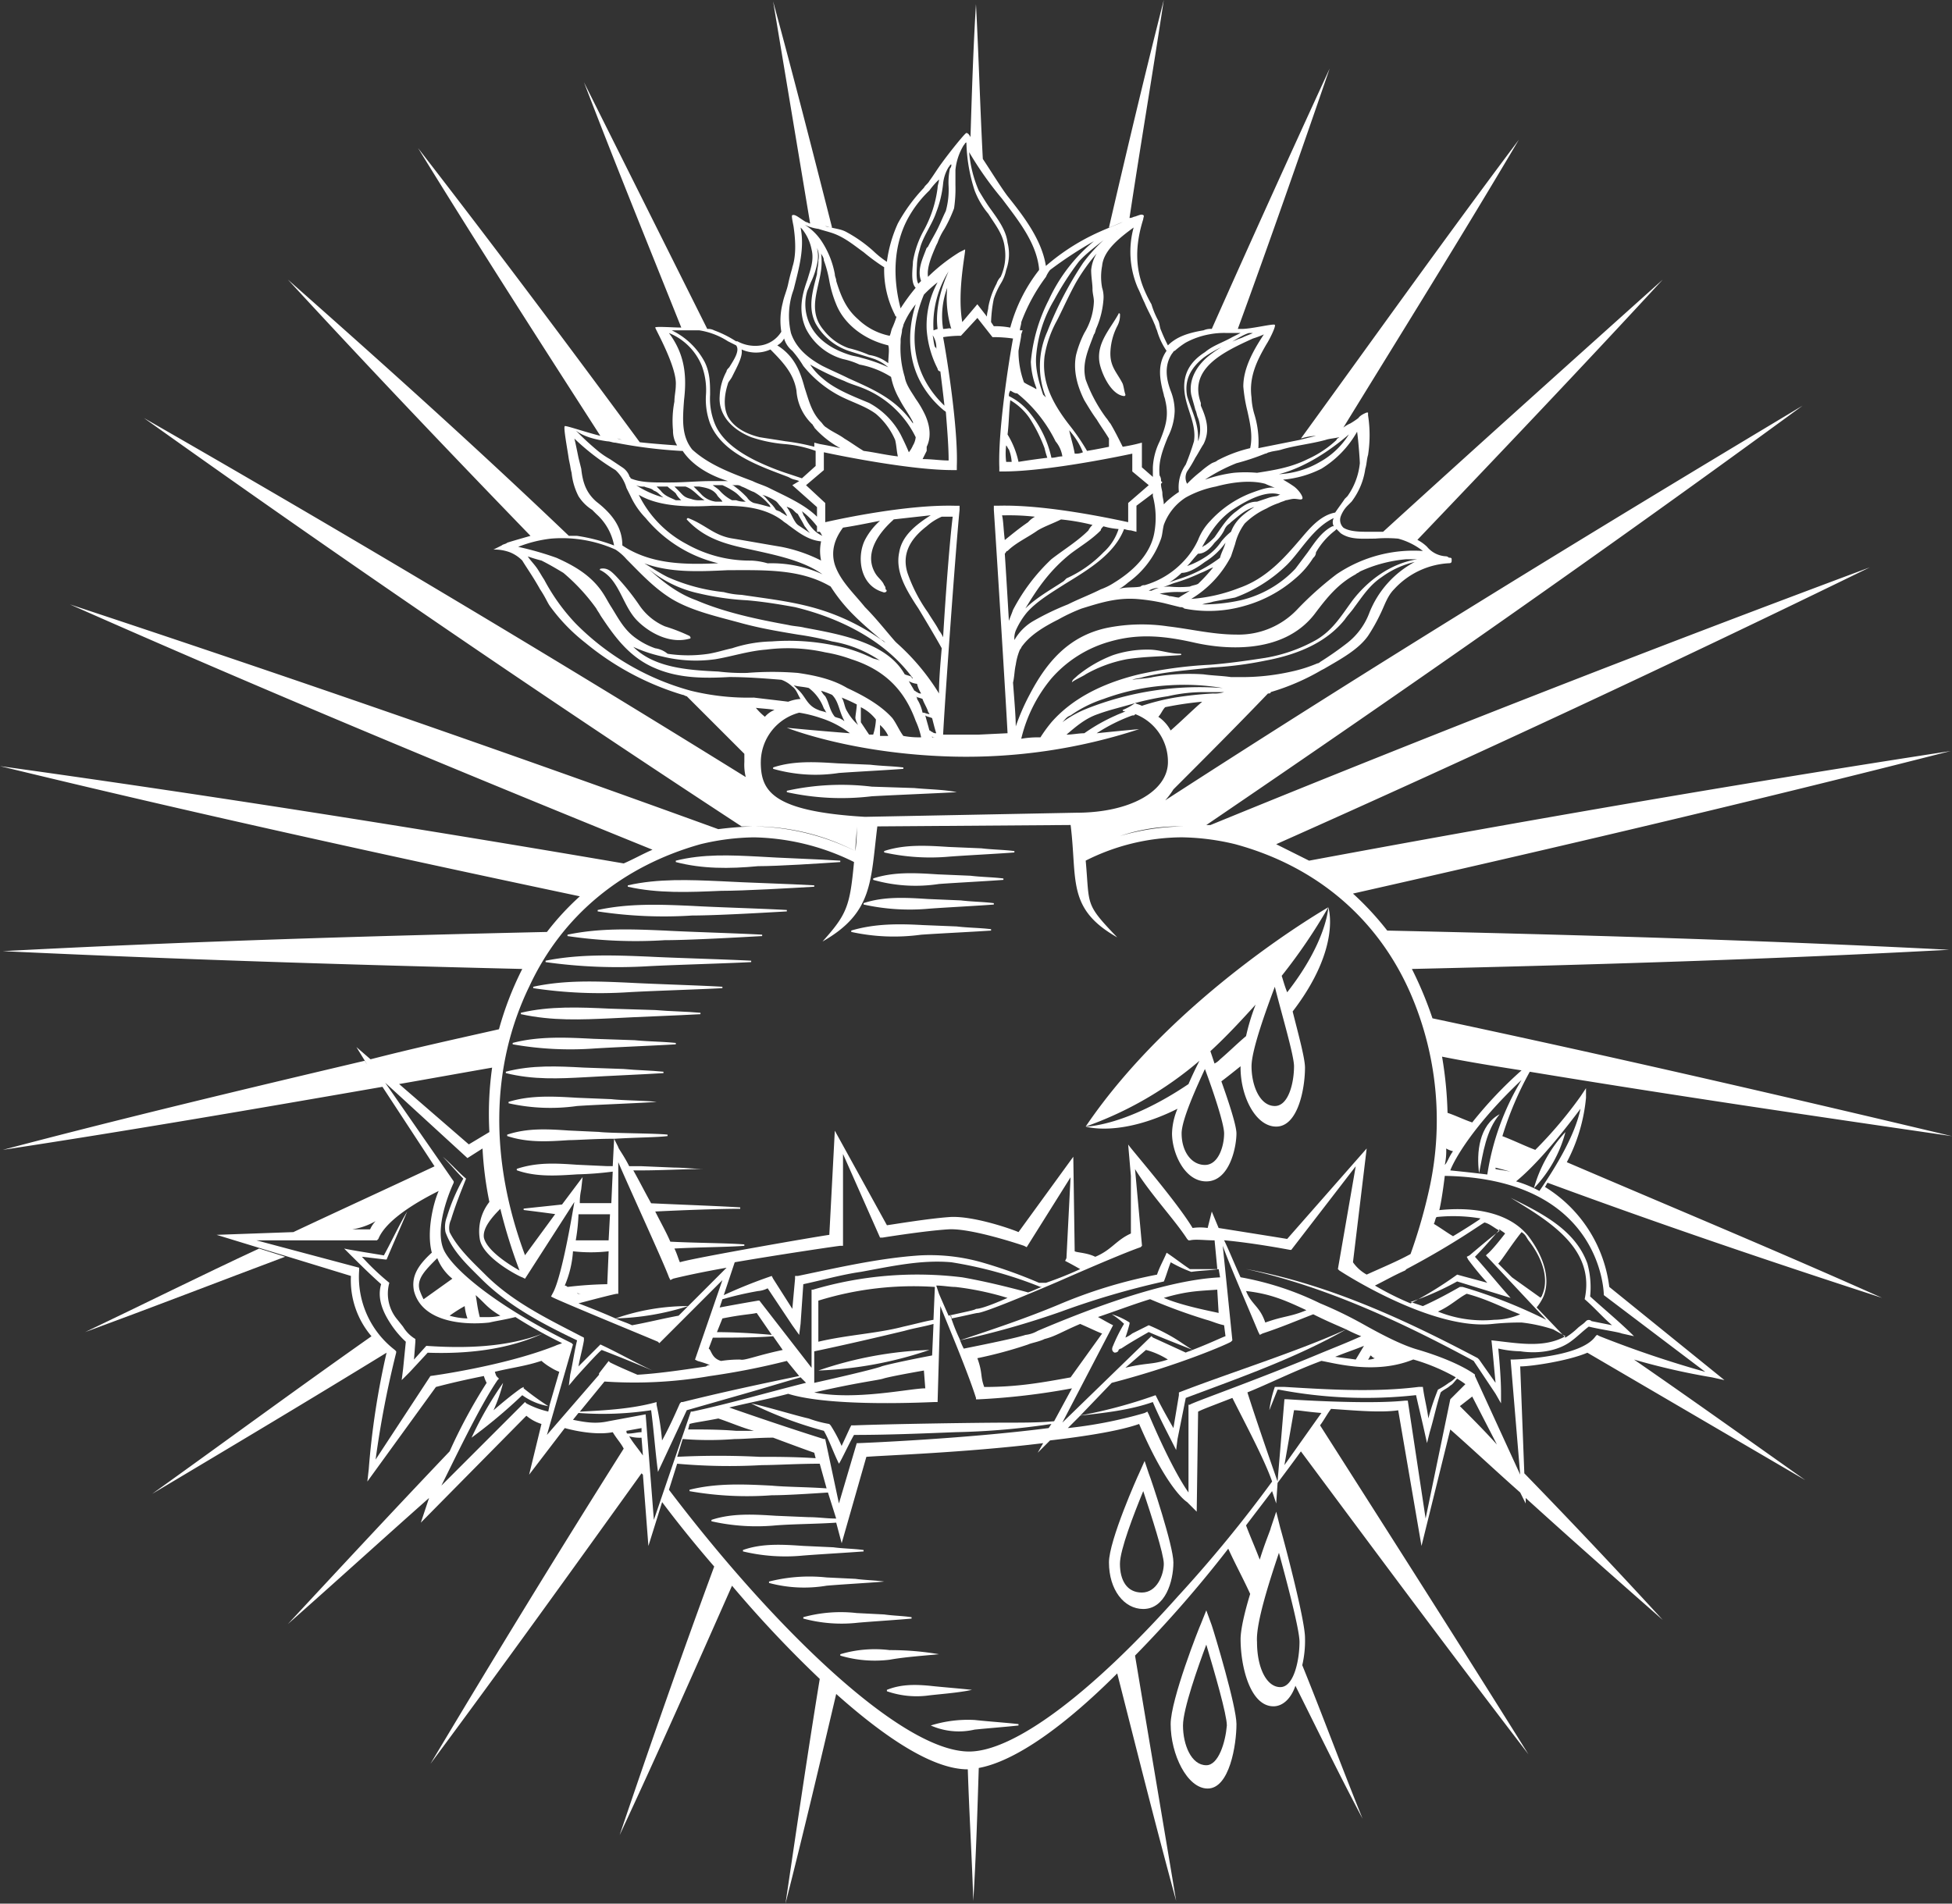 <?xml version="1.0" encoding="UTF-8"?>
<svg xmlns="http://www.w3.org/2000/svg" id="Group_1283" data-name="Group 1283" width="420.291" height="409.961" viewBox="0 0 420.291 409.961">
  <rect x="0" y="0" width="420.291" height="409.961" fill="#333333" stroke="none"/>
  <path id="Path_1791" data-name="Path 1791" d="M409.439,286.105c-22.431-10.035-45.158-19.48-67.884-29.22a37.117,37.117,0,0,0,4.132-13.872v-2.066l-1.181,1.771a91.4,91.4,0,0,1-9.74,11.511c-2.361-.885-4.722-2.066-7.084-2.951a71.489,71.489,0,0,1,5.9-13.872c30.4,5.018,60.505,9.445,90.906,13.872C387.3,242.424,350.114,233.864,312.63,225.9h0A81.139,81.139,0,0,0,308.2,215.27c38.664-.885,77.329-2.066,115.7-4.132-40.14-2.066-80.576-3.247-121.011-4.132a63.757,63.757,0,0,0-7.379-7.969h0c43.092-9.74,85.888-19.775,128.685-30.7-46.043,7.084-92.086,15.053-138.129,23.612l-7.084-3.542q64.638-28.777,127.8-59.62Q335.5,155.355,264.816,184.279h-.885c43.387-29.515,86.478-59.62,128.389-90.315-46.338,27.744-92.086,55.783-137.244,85a16.371,16.371,0,0,0,1.771-2.361h0c6.788-6.788,13.577-13.577,20.365-20.66.3,0,.59,0,.59-.3a48.9,48.9,0,0,0,10.92-4.722l.59-.3c3.542-2.066,7.379-4.132,9.445-7.084a38.07,38.07,0,0,0,2.656-4.722c.885-1.771,1.476-3.837,2.951-5.313a17.258,17.258,0,0,1,11.806-5.608c.59,0,.59-.3.59-.59v-.3c0-.3-.3-.3-.59-.3a1.031,1.031,0,0,0-.59-.3,5.637,5.637,0,0,1-4.132-2.066,8.969,8.969,0,0,0-2.066-1.476h0C327.092,104.294,344.8,85.7,362.215,66.81c-20.07,18-40.14,36.008-60.21,54.307h-3.837c-2.361,0-3.837-.3-4.722-.885a2.3,2.3,0,0,1-.59-2.361,6.426,6.426,0,0,1,1.476-2.361l.885-.885a15.152,15.152,0,0,0,2.952-7.084c.3-.885.3-2.066.59-2.952a27.745,27.745,0,0,0,0-8.559v-.59h-.3c-1.476.59-1.771,1.181-1.771,1.181a17.479,17.479,0,0,1-1.771,1.181,6.452,6.452,0,0,0-1.476.885c12.691-20.66,25.383-41.026,37.779-61.981-15.938,21.251-31.286,42.8-46.929,64.342a12.552,12.552,0,0,1,3.247-.59,9.957,9.957,0,0,0,3.542-1.181,14.387,14.387,0,0,0,2.066-.885,14.387,14.387,0,0,1-2.066.885c-.885.3-2.066.59-3.542,1.181l-3.542.885-8.854,1.771a20.3,20.3,0,0,0-.885-7.379,14.814,14.814,0,0,1-.59-3.542c-.59-4.427,1.181-7.969,3.247-11.511.59-.885,2.066-3.837,1.771-4.132s-5.017.885-7.084.885h-.885C277.507,58.841,284,40.247,290.494,21.357c-8.559,18.594-17.119,37.484-25.383,56.078a3.744,3.744,0,0,0-1.771.3c-3.542.59-5.9,1.476-7.674,3.247a34.611,34.611,0,0,1-1.476-3.247c-.3-.59-.3-1.476-.59-2.066a18.054,18.054,0,0,1-1.476-3.542,27.422,27.422,0,0,1-1.476-2.951c-2.066-4.722-2.066-9.74-.3-15.348,0-.3.3-.885,0-.885-.3-.3-.885,0-1.771.3-.3,0-.59.3-1.181.3h0c2.361-15.643,5.018-31.286,7.379-46.929-4.132,16.233-7.969,32.466-11.806,48.995.885-.3,2.066-.885,2.951-1.181h0c-2.066.885-4.427,1.771-6.788,2.951a46.272,46.272,0,0,0-9.74,6.493c-.885-5.608-4.722-10.625-8.264-15.053-1.771-2.361-4.427-6.788-6.493-9.74a6.174,6.174,0,0,0,1.181,1.771c-.59-11.216-.885-22.136-1.476-33.352-.59,9.445-.885,19.185-1.181,28.629h0q-.443-.885-.885-.885c-.3,0-3.837,4.427-5.313,6.493-.885,1.181-1.771,2.656-2.656,3.837-.3.59-.885.885-1.181,1.476a36.655,36.655,0,0,0-5.608,7.674,29.069,29.069,0,0,0-2.361,8.264,20.681,20.681,0,0,1-2.951-2.361,29.9,29.9,0,0,0-5.9-4.132c-1.181-.59-2.066-.59-4.427-1.181h0c.59,0,.885.3,1.476.3-4.132-16.233-8.264-32.466-12.691-48.7l7.969,47.814c-.3,0-.59-.3-.885-.3-1.476-.885-2.361-1.771-2.951-1.476-.3,0,.3,2.361.3,2.656.59,4.132.3,6.788-.3,8.559,0,.3-.3.885-.885,3.542-.3,1.476-.885,2.656-1.181,4.132a15.062,15.062,0,0,0-.3,6.2,6.348,6.348,0,0,1-4.427,2.951,7.955,7.955,0,0,1-5.018-.885h-.3a23.533,23.533,0,0,0-4.722-2.361,2.661,2.661,0,0,0-1.476-.3h0L129.933,24.309c6.788,17.709,13.872,35.123,20.956,52.832-1.771,0-5.608-.3-5.608,0s4.722,8.559,4.427,12.4c0,1.181-.3,2.361-.3,3.542a21.878,21.878,0,0,0-.3,6.2,5.95,5.95,0,0,0,.885,3.247c-4.132-.3-7.969-.59-11.806-1.181-.3,0-.885-.3-1.181-.3.59,0,.885.3,1.181.3,1.181.3,2.656.3,3.837.59-15.643-21.251-31.581-42.5-47.814-63.457,12.691,20.66,25.973,41.321,39.255,61.981-3.542-.885-7.674-2.361-7.674-2.066-.3.3.59,5.018.885,7.084l.3,1.476a12.782,12.782,0,0,0,.3,1.476,14.154,14.154,0,0,0,1.476,5.018A9.38,9.38,0,0,0,131.7,116.4l.885.885a12.1,12.1,0,0,1,3.837,6.788A38.561,38.561,0,0,0,128.457,122h-1.771c-20.07-19.185-40.14-37.189-60.505-55.193C83.3,85.4,100.713,103.7,118.422,122c-2.066.59-4.132,1.181-5.018,1.476-.3.3-.885.3-1.181.59l-1.771.885a9.526,9.526,0,0,1,3.542.59,7.788,7.788,0,0,1,2.656,1.771c.885,1.476,2.361,3.542,3.837,6.2,1.181,1.771,1.476,2.656,2.066,3.542a39.146,39.146,0,0,0,7.674,7.969,59.851,59.851,0,0,0,20.956,11.216c.3,0,.59.3.885.3h0l12.4,12.4V170.7a11.066,11.066,0,0,0,.3,3.247Q100.566,134.1,35.191,96.62,98.5,141.778,163.875,184.574h2.656a47.757,47.757,0,0,1,21.841,5.313c0-1.771.3-3.542.3-5.313a32.077,32.077,0,0,1-.3,5.313,50.717,50.717,0,0,0-21.841-5.313,72.667,72.667,0,0,0-7.674.59h0Q89.35,159.93,19.253,136.76c41.321,18.3,83.232,35.713,125.438,52.832-2.066.885-4.132,2.066-6.2,2.951C93.63,184.87,48.767,177.786,4.2,171.588c41.321,10.035,82.937,19.185,124.848,28.039a57.456,57.456,0,0,0-7.084,7.674c-39.255.885-78.214,2.066-117.174,4.132,37.189,1.771,74.673,2.951,111.861,3.837a69.471,69.471,0,0,0-5.018,12.987h0c-9.15,2.066-18.594,4.132-27.744,6.493l6.2,5.313c6.788-1.181,13.282-2.361,20.07-3.542a71.779,71.779,0,0,0-.59,13.872l-4.427,2.656-24.2-20.956L83.3,235.93l-.59-.885c-26.268,6.2-52.241,12.4-77.919,19.185,27.154-4.132,54.6-8.854,81.756-13.577l11.216,17.119c-10.035,4.722-20.365,9.445-30.4,14.167l-16.528.59,28.925,8.854a18.582,18.582,0,0,0,4.427,12.987C68.247,305.585,52.6,317.1,36.961,328.312c16.823-10.035,33.647-20.07,50.47-30.4A171.061,171.061,0,0,0,83.595,323l-.3,2.656L98.057,305.29c1.181-.3,4.427-1.181,10.33-2.361a7.574,7.574,0,0,0,.59,1.476,114.224,114.224,0,0,0-7.969,14.757c-11.806,12.4-23.317,24.793-34.827,37.189,10.035-8.854,20.07-18,30.4-27.154l-1.771,5.313,22.726-23.022a9.42,9.42,0,0,0,3.247,1.771l-2.656,10.921,7.674-10.035c3.247.885,7.379,1.476,10.33.885.885,1.476,1.771,2.361,2.361,3.542C124.325,341,110.453,363.729,96.877,386.456c15.348-20.66,30.4-41.616,45.453-62.571l.3.3,1.181,15.348,2.951-9.445c3.542,4.722,7.379,9.445,11.216,13.872-7.084,19.185-13.872,38.664-20.365,57.849,8.264-17.709,16.233-35.713,24.2-53.717a250.306,250.306,0,0,0,18.89,20.07h0c-2.656,16.233-5.018,32.466-7.379,48.4,3.837-15.053,7.379-30.105,10.921-45.158h0c10.92,9.74,20.956,16.233,28.334,16.233h0c.3,9.445.885,18.889,1.181,28.334.59-9.445.885-19.185,1.181-28.629,7.969-1.476,18.594-9.15,29.81-20.365h0c4.132,16.233,8.264,32.761,12.691,48.995-2.951-17.709-5.9-35.123-8.854-52.832a260.873,260.873,0,0,0,20.07-23.022c1.476,3.247,3.247,6.493,4.722,9.74-1.181,3.837-2.066,7.674-2.066,9.74,0,5.9,2.066,14.462,7.084,14.462,2.066,0,3.837-1.771,4.722-4.427,4.722,9.445,9.445,19.185,14.462,28.629-4.427-10.921-8.559-22.136-12.987-33.057a23.261,23.261,0,0,0,.59-5.9c0-4.132-5.018-22.726-5.313-23.612l-.885-3.542L277.8,335.69c0,.3-1.181,2.951-2.361,6.788-.885-2.361-2.066-5.018-2.952-7.379,1.771-2.361,3.837-5.017,5.608-7.379h0l.885,2.656.3-4.427c1.771-2.361,3.542-4.722,5.018-6.788h0C300.529,341,316.762,362.844,333.29,384.39c-14.757-23.612-29.81-47.224-44.863-70.836.885-1.181,1.476-2.361,2.361-3.542,4.722.3,10.625.885,14.462.3l5.017,29.22,6.2-25.088c5.018,4.427,10.035,9.15,15.053,13.577l1.181,2.361V329.2c9.74,8.854,19.775,17.709,29.515,26.268-9.74-10.625-19.775-21.251-29.81-31.581l-.885-23.022c2.361,0,10.33-1.181,14.462-2.951L392.91,325.36c-12.1-8.559-24.5-17.414-36.894-25.973a148.32,148.32,0,0,0,16.823,3.837l2.656.59L350.7,283.744A29.514,29.514,0,0,0,336.832,262.2c.3-.3.3-.59.59-.885C362.215,270.463,385.827,278.432,409.439,286.105ZM279.573,341C281.344,347.5,284,357.531,284,360.188c0,3.837-1.181,9.74-4.132,9.74s-5.017-4.132-5.017-9.74C274.556,356.056,277.8,346.316,279.573,341Zm49.88-82.051h0c-1.181-.3-1.771-.3-3.247-.59v-.3C327.387,258.362,328.568,258.657,329.453,258.952Zm-5.018.59q-3.542-.443-7.969-.885c.885-2.361,5.017-9.74,15.348-19.48A55.484,55.484,0,0,0,324.436,259.542Zm-7.379-5.018h0c-.885,1.181-1.181,2.361-1.771,2.952a14.371,14.371,0,0,0,.3-3.542h0A4.987,4.987,0,0,0,317.057,254.525Zm14.757-17.414a88.585,88.585,0,0,0-10.625,11.216c-1.771-.59-3.542-1.476-5.313-2.066a83.978,83.978,0,0,0-1.181-12.1C320.6,235.34,326.207,236.225,331.815,237.111Zm-7.379,39.55-.3.3,12.987,13.872a109.028,109.028,0,0,0-18-7.084h-.59c-2.066,1.181-4.722,2.656-7.969,4.132l-2.656-.885a60.944,60.944,0,0,0,10.035-4.427l11.511,3.542c-2.656-2.951-5.017-5.9-7.674-8.854,1.771-1.771,3.542-3.837,5.313-5.9.3.3.885.59,1.181.885C325.321,276.07,324.436,276.661,324.436,276.661Zm7.379-4.722c.885.59.885.885,1.476,1.771,3.247,4.132,4.427,8.559,2.951,11.806,0,.3-.3.3-.3.59l-6.2-4.427-2.952-2.951C327.682,277.841,329.453,274.89,331.815,271.938Zm-.3,17.709a14.412,14.412,0,0,1-5.608,1.181,25.748,25.748,0,0,1-12.1-1.771c2.656-1.181,4.427-2.952,6.2-3.837C324.436,286.4,327.682,288.172,331.519,289.647ZM320.6,276.956l-.59.3.3.59a61.835,61.835,0,0,0,4.132,5.018c-2.066-.59-4.427-1.181-6.493-1.771a82.671,82.671,0,0,1-10.035,6.2,61.745,61.745,0,0,1-7.674-3.837c2.361-1.181,4.427-2.361,6.493-3.247h0l.3-.3c10.625-5.608,16.528-10.035,16.823-10.035,1.181.3,2.066,1.181,3.247,1.771C324.731,273.414,322.37,275.48,320.6,276.956Zm2.066-7.674c-.885.59-2.656,1.771-5.608,3.542-1.476-.885-2.656-1.771-4.132-2.656.3-.59.3-1.181.59-1.476a34.932,34.932,0,0,1,9.445.3Zm-63.752-84.708h0a50.265,50.265,0,0,0-13.577,2.066A39.734,39.734,0,0,1,258.913,184.574Zm-2.656-20.66h0a8.371,8.371,0,0,0-2.656-2.951c.59-.59.885-1.476,1.476-2.066a74.152,74.152,0,0,1,7.969-1.181C260.684,159.782,258.618,161.848,256.257,163.914Zm9.15-7.969a78.508,78.508,0,0,0-8.264.885,49.693,49.693,0,0,0-7.084,1.771c-.59-.3-.885-.3-1.476-.59a60.45,60.45,0,0,1,7.084-1.476,34.027,34.027,0,0,1,7.674-.885h4.427A6.5,6.5,0,0,1,265.406,155.945Zm-13.577,3.542Zm-5.313.3c-.59.3-1.476.59-2.066.885a39.5,39.5,0,0,0-6.788,3.837c-1.181,0-2.656.3-3.837.3,2.066-1.771,4.132-3.542,6.788-4.427,2.361-.885,5.018-1.476,7.969-2.361a11.964,11.964,0,0,1-2.656,1.476C245.926,159.782,246.222,159.782,246.517,159.782Zm-8.264-.59a22.659,22.659,0,0,0-5.313,2.952c.59-.59.885-1.181,1.771-1.476a26.529,26.529,0,0,1,7.084-3.542,48.577,48.577,0,0,1,14.167-2.951,50.243,50.243,0,0,1,11.511.59A66.03,66.03,0,0,0,238.253,159.192Zm60.8-20.66a14.839,14.839,0,0,1-4.722,6.493,71.6,71.6,0,0,1-5.9,4.132.914.914,0,0,1-.59.3,31.179,31.179,0,0,1-5.608,1.771,48.31,48.31,0,0,1-11.216,1.181h-1.771c-2.066-.3-3.837-.3-5.9-.59a45.257,45.257,0,0,0-10.92.59c-1.181.3-2.656.3-4.427.59.59-.3,1.476-.3,2.361-.59,4.722-1.181,9.74-1.476,14.757-2.066a76.781,76.781,0,0,0,11.511-1.476c7.969-1.476,13.577-4.427,17.119-8.854.59-.885,1.476-1.771,2.066-2.656,1.771-2.361,3.247-4.722,5.9-6.493a19.452,19.452,0,0,1,7.084-3.247A21.345,21.345,0,0,0,299.053,138.531Zm-3.837-2.361h0c-2.361,3.247-4.132,6.2-7.674,8.264a33.8,33.8,0,0,1-10.92,3.837c-3.837.59-7.969,1.181-11.806,1.476a91.256,91.256,0,0,0-15.348,2.066c-8.559,2.066-14.757,5.608-18.889,10.33a30.906,30.906,0,0,0-2.361,3.247,20.909,20.909,0,0,0-4.132.3,31.736,31.736,0,0,1,6.493-12.987,26,26,0,0,1,12.691-7.969c6.2-1.771,11.806-1.181,18.3.3,5.313,1.181,18.594,2.951,25.678-6.2,2.656-3.542,5.018-6.493,8.854-8.559.3-.3.59-.3.885-.59a29.747,29.747,0,0,1,10.035-2.656h2.361C303.775,127.906,298.758,131.448,295.216,136.17Zm5.017-13.577a28.433,28.433,0,0,1,5.018,0,14.982,14.982,0,0,1,5.313,2.656,29.58,29.58,0,0,0-18.594,5.018,71.866,71.866,0,0,0-8.559,7.674,17.356,17.356,0,0,1-12.987,5.313c-5.017,0-9.74-1.181-14.757-1.771a38.22,38.22,0,0,0-12.987.3c-8.559,1.771-13.282,7.674-16.823,14.462a47.1,47.1,0,0,0-2.951,6.788c0-2.066-.3-5.608-.59-9.445.3-1.181.3-2.656.59-3.837a13.306,13.306,0,0,1,.885-3.247c.3-.3.3-.59.59-.885,1.771-2.361,4.722-4.132,7.674-5.608a38.423,38.423,0,0,1,5.018-2.361c3.837-1.181,7.379-2.361,11.806-2.066a40.749,40.749,0,0,1,5.9.885l3.542.885h0a1.084,1.084,0,0,1,.885.3,27.5,27.5,0,0,0,12.987-.59,27.96,27.96,0,0,0,10.92-5.9,18.865,18.865,0,0,0,3.837-4.427,1.533,1.533,0,0,0,.59-1.181,15.913,15.913,0,0,1,4.132-4.722l.3-.3.885.885C294.921,122.888,297.577,122.593,300.234,122.593ZM186.6,154.764c-2.951-1.771-6.493-2.656-10.625-3.247a67.457,67.457,0,0,0-10.921,0,43.591,43.591,0,0,1-6.2-.3c-6.788-.3-13.872-.885-18.3-5.313a30.489,30.489,0,0,0,6.2,2.066,30.015,30.015,0,0,0,11.511.59c3.542-.59,7.084-1.771,10.92-2.066a36.776,36.776,0,0,1,12.691.59,31.133,31.133,0,0,1,5.608,1.476c7.379,2.361,11.511,6.788,13.872,13.282a16.64,16.64,0,0,1,1.181,3.542,18.154,18.154,0,0,1-3.837-.3c-.885-1.181-1.476-2.656-2.361-3.837C193.98,158.6,190.439,156.535,186.6,154.764Zm8.854,10.33h-1.771v-2.361A7.1,7.1,0,0,1,195.456,165.095Zm-2.656-3.542a12.553,12.553,0,0,1-.59,3.247h-.885l-1.771-2.656V158.9A9.226,9.226,0,0,1,192.8,161.553Zm-10.92-5.018a4.075,4.075,0,0,1-.885-1.181,20.336,20.336,0,0,1,2.361.885c1.476,1.476,1.476,3.542,2.656,5.608h0c-.3,0-.3-.3-.59-.3-.3-.3-.885-.3-1.476-.59C182.765,159.487,182.765,158.011,181.879,156.535Zm.3,3.542c-.59-.3-1.181-.3-1.771-.59-2.361-.885-2.656-2.656-4.132-4.132l-1.181-1.181c.885.3,2.066.3,3.247.59a9.65,9.65,0,0,1,3.247,4.427C181.879,159.487,181.879,159.782,182.174,160.077Zm3.247-3.247a34.614,34.614,0,0,1,3.247,1.476c0,.885-.3,2.361-.3,2.951a4.987,4.987,0,0,0,.59,1.476,11.557,11.557,0,0,1-2.361-2.951C186.011,158.9,186.011,157.716,185.421,156.831ZM180.7,121.118c.3.3.3.59.59.885h0a6.174,6.174,0,0,1-1.771-1.181,10.6,10.6,0,0,1-2.066-2.951c-.3-.3-.3-.59-.59-1.181a16.914,16.914,0,0,1,3.247,3.247v1.181Zm.885-13.282V104c4.132.885,18.889,3.837,27.744,3.837h.885v-.885c.3-7.969-2.066-23.022-2.952-27.744a24.584,24.584,0,0,1,3.542-.3h.3l3.542-3.837,3.247,4.132h.59a30.393,30.393,0,0,1,3.837.3c-.885,4.722-3.247,19.775-2.952,27.744v.885h.885c8.854,0,23.612-2.951,27.744-3.837v3.837l3.542,2.951-4.427,3.837v4.132c-4.132-.885-18-3.837-28.039-3.542h-.885v.885c.59,8.854,2.656,42.206,2.952,48.109l-6.2.3h-7.674c.3-6.2,2.656-39.55,3.542-48.4v-.885h-.885c-10.035-.3-24.2,2.656-28.039,3.542v-4.132l-4.132-3.837Zm16.528-7.674a16.7,16.7,0,0,0-6.788-6.788c-3.542-1.476-7.379-2.951-10.035-5.313a12.687,12.687,0,0,1-2.656-2.951,56.77,56.77,0,0,0,7.379,3.542c1.181.59,2.361.885,3.837,1.476a21.535,21.535,0,0,1,11.511,10.625,4.2,4.2,0,0,1-.59,1.771,6.45,6.45,0,0,1-.885,1.476C199.293,102.523,198.408,100.752,198.112,100.162Zm5.313-4.132a22.016,22.016,0,0,0-2.066-3.542c-.885-1.476-2.066-2.951-2.361-4.722a21.1,21.1,0,0,1-.885-7.379V79.8c0-.59.3-1.476.3-2.066,0-.3.3-.885.3-1.181a17.615,17.615,0,0,1,2.656-4.427c-2.066,6.493-1.476,12.987,1.771,18a20.664,20.664,0,0,0,4.132,4.722c.3.3.59.3.59.59.3,3.837.59,7.379.59,10.33-1.771,0-3.542-.3-5.608-.3l.885-1.771v-.885C204.606,101.047,204.606,98.686,203.425,96.03Zm3.837-18.594a17.547,17.547,0,0,1,.885-8.854,22.687,22.687,0,0,0,.885,8.854C208.738,77.14,208.147,77.436,207.262,77.436Zm-1.181,0h0l-.885.3a21.543,21.543,0,0,1,3.247-12.691C206.967,68.286,205.491,73.008,206.081,77.436Zm-.3,4.427c0-.3,0-.3-.3-.59-.3-.885-.3-2.066-.59-2.951v.3A4.748,4.748,0,0,1,205.786,81.863Zm-2.066-4.427a21.829,21.829,0,0,0,2.361,8.559.635.635,0,0,0,.59.59c.3,2.361.59,4.722.885,7.379-6.493-6.2-8.264-14.757-4.427-23.907a26.61,26.61,0,0,1,2.952-2.656A19.4,19.4,0,0,0,203.72,77.436Zm35.713-8.559c0,.885.3,1.771.3,2.656a14.037,14.037,0,0,1-2.066,6.788,22.369,22.369,0,0,0-1.771,4.722q-.885,4.427,1.771,9.74c.885,1.476,1.771,2.951,2.656,4.132.885,1.476,1.771,2.656,2.656,4.132v1.771c-1.476.3-2.952.59-4.722.885a46.1,46.1,0,0,0-3.837-5.608c-4.132-5.313-5.9-9.74-5.313-14.757a23.727,23.727,0,0,1,2.656-7.674l.3-.59c1.181-2.361,2.361-5.018,3.837-7.674a40.3,40.3,0,0,1,4.427-6.2,8.39,8.39,0,0,0-1.181,3.542C239.138,66.22,239.433,67.7,239.433,68.876ZM235.6,104.294c-.3-1.771-.885-3.542-1.181-5.018A15.856,15.856,0,0,1,237.367,104,3.743,3.743,0,0,1,235.6,104.294Zm-2.656.59c-.885,0-1.476.3-2.361.3a23.141,23.141,0,0,0-4.722-9.74,13.068,13.068,0,0,0-4.427-3.542,1.775,1.775,0,0,1,.3-1.181c.59.3.885.59,1.476.59a30.481,30.481,0,0,1,8.264,10.33A6.551,6.551,0,0,1,232.94,104.884Zm-12.1-2.361c.3.3.3.59.59.885a8.618,8.618,0,0,1,.59,2.656h-1.181A14.224,14.224,0,0,1,220.839,102.523Zm2.656,3.542a18.949,18.949,0,0,0-2.361-5.9c.3-2.361.3-5.018.59-7.379a13.053,13.053,0,0,1,4.132,3.837,33.347,33.347,0,0,1,3.247,6.493,18.809,18.809,0,0,0,.59,2.066Q226.152,105.622,223.5,106.065Zm28.925,6.788v.59a18.188,18.188,0,0,1,.3,7.969c-.885,4.722-4.722,8.264-8.559,10.625a13.785,13.785,0,0,1-2.951,1.476c-2.361,1.181-4.722,2.066-7.084,3.247a56.773,56.773,0,0,0-7.379,3.542,11.036,11.036,0,0,0-4.132,4.132,4.376,4.376,0,0,1,.3-2.066,16.735,16.735,0,0,1,2.361-3.837c2.066-2.361,5.018-4.132,8.264-6.2,5.313-3.247,10.625-6.493,12.691-11.806a5.166,5.166,0,0,0,1.476.3l1.181.3V115.51Zm3.542,20.07a8.17,8.17,0,0,0-3.837.885h-.59a4.2,4.2,0,0,1,1.771-.59h0c1.476,0,2.951-.885,4.132-1.181a39.421,39.421,0,0,0,5.313-2.066c.885-.3,1.771-.885,2.656-1.181a35.377,35.377,0,0,1-3.247,3.542c-.59.3-1.181.3-1.771.59A22.19,22.19,0,0,1,255.962,132.923Zm4.427.885c-.885.59-1.476.885-2.361,1.476-.59,0-1.476-.3-2.066-.3-.59-.3-1.476-.3-2.066-.59h.3a19.486,19.486,0,0,1,4.132-.3A5.762,5.762,0,0,0,260.389,133.809Zm-.3-3.247c-1.476.59-2.656.885-4.132,1.476h0a16.222,16.222,0,0,0,2.656-2.066c1.771,0,3.837-1.476,5.017-2.361a15.019,15.019,0,0,0,4.427-4.132c-.3,1.181-.885,2.066-1.181,3.247A29.286,29.286,0,0,1,260.094,130.562Zm7.084-7.379a11.328,11.328,0,0,1-3.247,3.247A18.032,18.032,0,0,1,259.8,128.5c.885-.885,1.476-1.771,2.361-2.656,1.476,0,2.656-1.181,3.542-2.361l.3-.3.3-.3a8.97,8.97,0,0,0,1.476-2.066,2.946,2.946,0,0,1,1.181-1.476l.3-.3c1.476-1.181,2.951-2.656,5.017-3.247-2.361,1.476-4.132,2.951-5.017,5.313A13.638,13.638,0,0,0,267.177,123.184Zm3.247-6.493c-2.066,1.476-3.247,3.542-4.722,5.608a12.837,12.837,0,0,1-2.066,1.771c-.3,0-.3.3-.59.3,1.771-3.247,3.542-5.9,6.493-7.969,4.427-2.951,7.969-4.132,10.33-3.247-.3,0-.59.3-.885.3a12.784,12.784,0,0,0-1.476.3l-2.656.885C273.08,114.624,271.9,115.51,270.424,116.69Zm2.951-3.837a23.235,23.235,0,0,0-8.559,5.9,12.38,12.38,0,0,0-2.656,4.132,16.87,16.87,0,0,1-3.247,4.722,18.427,18.427,0,0,1-8.264,5.018,1.084,1.084,0,0,0-.885.3c-1.476.3-3.542,0-4.722.59a12.494,12.494,0,0,0,2.066-1.476,19.613,19.613,0,0,0,7.084-9.445c.3-.885.3-1.771.59-2.951a11.787,11.787,0,0,1,4.722-5.9A21.812,21.812,0,0,1,266,111.378c3.247-.885,7.379-1.476,10.625-.59h0c.59.3,1.476.59,2.066.885C277.507,111.378,275.736,111.968,273.375,112.853Zm-76.148,32.171-.3-.3c-2.066-2.361-4.132-5.018-6.493-7.379-2.361-2.951-5.313-5.608-6.493-9.15-.885-2.952,0-5.608,1.771-7.969,2.066-.3,5.018-.885,7.969-1.476a14.353,14.353,0,0,0-3.247,4.132c-1.771,3.542-1.181,9.74,3.837,11.216.59.3,1.181-.3.59-.59a1.084,1.084,0,0,0-.3-.885c-.3-.885-1.181-1.476-1.771-2.361-2.656-4.132.3-8.559,3.542-11.511l.3-.3,7.969-.885c-3.247,2.066-6.2,4.427-6.788,7.969-.885,4.132,1.476,7.969,3.542,11.216l.59.885c1.771,2.951,3.542,5.9,5.018,8.559-.3,3.542-.59,6.788-.59,9.74A48.468,48.468,0,0,0,197.227,145.025Zm5.313,10.92a1.084,1.084,0,0,1-.885-.3c-.3,0-.3-.3-.59-.3-.3-.59-.885-1.476-1.181-2.066a4.2,4.2,0,0,0,1.771.59A6.25,6.25,0,0,0,202.54,155.945Zm4.722-12.1a6.45,6.45,0,0,0-.885-1.476c-.59-1.181-1.476-2.361-2.361-3.837a33.738,33.738,0,0,1-4.427-8.559c-1.181-3.837.3-7.084,4.132-10.035a12.188,12.188,0,0,1,3.247-2.066h2.361C208.738,122.593,207.852,133.809,207.262,143.844Zm13.282-18c.3-.3.3-.59.59-.59,1.771-1.771,4.427-2.951,6.493-4.427h0c1.476-.885,3.247-1.476,5.018-2.361a46.393,46.393,0,0,1,6.788,1.181,4.075,4.075,0,0,0-.885,1.181c-2.361,2.361-5.313,4.132-7.969,6.2a41.049,41.049,0,0,0-8.264,10.92c-.3.885-.59,1.476-.885,2.361C221.134,135.285,220.839,130.267,220.544,125.84Zm-.59-8.264h.59a50.031,50.031,0,0,1,6.493.3,5.181,5.181,0,0,0-1.476,1.181c-1.771,1.181-3.542,2.656-5.018,3.837C220.249,120.527,220.249,118.756,219.953,117.576Zm21.841,2.361a15.23,15.23,0,0,0,3.247.59,11.388,11.388,0,0,1-3.247,5.018,25.88,25.88,0,0,1-7.969,5.608l-.59.59c-2.656,1.771-5.9,3.542-8.264,5.9,2.656-4.427,5.313-8.264,9.74-11.806,2.361-1.771,4.427-2.951,6.493-5.018C241.2,120.527,241.5,120.232,241.794,119.937Zm-64.342,0c.3.3.59.885,1.181,1.476l-2.656-1.771-.3-.3c-.885-1.181-1.181-2.361-2.066-3.542a.289.289,0,0,0-.3-.3c.3.3.59.3,1.181.59s.885.885,1.476,1.181C176.271,117.871,176.862,118.756,177.452,119.937Zm-3.837-2.361a.289.289,0,0,0,.3.3c-.59-.3-.885-.59-1.476-.885-.3-.3-.59-.3-1.181-.59a6.437,6.437,0,0,0-1.181-1.476c-.59-.59-1.181-1.476-1.771-1.771h0a10.483,10.483,0,0,1,2.656,1.181c.59.3.885.885,1.181,1.181A8.969,8.969,0,0,1,173.615,117.576Zm-4.132-2.656c.3.3.59.59.59.885-1.181-.3-2.066-.59-3.542-.885a2.947,2.947,0,0,1-1.476-1.181,19.1,19.1,0,0,0-2.656-2.361,1.084,1.084,0,0,0-.885-.3h1.181a1.775,1.775,0,0,1,1.181.3c.885.3,1.771.885,2.656,1.181A11.556,11.556,0,0,1,169.483,114.919Zm-7.084-2.361c.885.59,1.476,1.476,2.361,2.066h0a5.023,5.023,0,0,1-2.066-.3h-.885a9.19,9.19,0,0,1-2.656-2.066c-.59-.59-1.181-.885-1.476-1.181h2.066A17.013,17.013,0,0,1,162.4,112.558Zm-3.837.59c.3.59.885.885,1.181,1.476h-1.476a5.13,5.13,0,0,1-3.247-1.771l-1.476-1.476h1.181C156.5,111.673,157.677,111.968,158.563,113.149Zm-2.656,1.181h-.885a5.023,5.023,0,0,1-2.066-.3c-1.476-.3-1.771-.885-2.656-1.771l-.885-.885h2.361C153.545,111.968,154.43,113.444,155.906,114.329Zm-6.2-1.476a5.182,5.182,0,0,0,1.181,1.476h-1.181c-1.181-.59-2.361-.885-3.247-2.066l-.885-.885h2.361C148.528,111.968,149.118,112.263,149.708,112.853Zm-2.656.885a21.3,21.3,0,0,1-5.9-2.656,3.744,3.744,0,0,0,1.771.3c.59.3,1.476.3,2.066.885C145.871,112.558,146.166,113.149,147.052,113.739Zm10.625,1.771h2.066c4.132,0,9.15.3,12.987,3.247.3.3.885.59,1.181.885,2.066,1.476,4.132,3.247,7.084,3.542a9.753,9.753,0,0,0,0,4.132,32.781,32.781,0,0,0-8.559-2.951c-3.542-.59-6.788-1.181-10.33-1.771-4.132-.59-5.9-2.951-9.74-4.427a.289.289,0,0,0-.3.3c3.837,4.132,8.264,5.313,13.872,6.493,5.313,1.181,11.216,2.361,15.348,5.313a26.428,26.428,0,0,0-11.806-2.361,14.814,14.814,0,0,0-3.542-.59,27.72,27.72,0,0,1-13.872-3.542,23.89,23.89,0,0,1-10.33-10.625C146.166,115.8,152.66,115.8,157.677,115.51Zm25.383,17.414a35.374,35.374,0,0,0,5.018,6.2c1.771,1.771,3.837,3.542,5.608,5.018.3.3.59.3.885.59l.3.3a47.205,47.205,0,0,0-13.872-7.084c-5.608-1.771-11.216-2.361-17.119-3.247a17.273,17.273,0,0,1-3.837-.59,39.756,39.756,0,0,1-12.1-3.247c-1.771-.885-3.542-2.066-5.018-2.951,5.608,2.066,11.806,1.771,18,1.476C168.893,129.382,176.567,129.087,183.06,132.923ZM154.726,134.4a58.077,58.077,0,0,0,10.33,1.476c3.542.3,7.084.885,10.33,1.476,10.921,2.656,20.07,7.969,25.383,15.348a.289.289,0,0,1-.3-.3c-.3-.3-.885-.3-1.476-.59-3.837-6.788-13.577-8.559-21.546-10.035-1.181-.3-2.361-.3-3.542-.59-6.493-1.181-13.577-2.656-19.775-5.313-4.132-1.476-7.379-4.132-10.33-6.788A25.249,25.249,0,0,0,154.726,134.4Zm46.929,22.726c0-.3,0-.3-.3-.59.3.3.885.3,1.476.59.3.885.885,1.771,1.181,2.656,0,.3.3.3.3.59-.59,0-.885-.3-1.476-.3A8.839,8.839,0,0,0,201.654,157.126Zm3.247,4.132c.3,1.181.59,2.361.885,3.247a1.084,1.084,0,0,1-.885-.3c-.3,0-.3-.3-.59-.3-.3-1.181-.59-2.066-.885-3.247C203.72,160.963,204.311,160.963,204.9,161.258Zm.885,4.132H204.9v-.3C204.9,165.39,205.2,165.39,205.786,165.39Zm85.593-45.453h-.3c-2.361,1.181-3.837,3.542-5.313,5.608l-2.656,3.542a23.606,23.606,0,0,1-11.806,6.788,37.34,37.34,0,0,1-8.264.885c.885-.3,1.476-.3,2.361-.59,1.476-.3,3.247-.59,4.722-.885a31.578,31.578,0,0,0,11.216-7.084c2.951-2.951,5.608-7.969,10.035-10.035A1.882,1.882,0,0,0,291.379,119.937ZM296.4,99.572c.3,2.066.59,6.2.59,6.788a14.776,14.776,0,0,1-2.656,7.084l-.59.59c-.59.885-1.476,2.066-2.066,2.951-3.247.59-5.608,3.542-7.379,5.608-3.542,4.132-7.379,8.559-13.282,10.625a35.416,35.416,0,0,1-10.33,2.361,23.01,23.01,0,0,0,8.559-9.15l.885-2.656a12.339,12.339,0,0,1,2.066-4.427,16.232,16.232,0,0,1,4.722-3.247,14.557,14.557,0,0,1,2.656-1.181c.59-.3.885-.3,1.476-.59.3,0,1.181-.3,1.771-.3.885,0,1.476.3,1.771,0s-.59-1.771-1.771-2.656a27.2,27.2,0,0,0-2.361-1.476,22.638,22.638,0,0,0,8.264-2.361A22.029,22.029,0,0,0,296.4,99.572Zm-1.771.59a17.045,17.045,0,0,1-6.2,5.9,19.291,19.291,0,0,1-8.854,2.656C285.181,107.246,290.494,103.7,294.626,100.162Zm-18,4.132c.3,0,.59-.3.885-.3.885-.3,1.771-.3,2.656-.59,2.951-.885,6.2-1.181,9.445-2.066.885-.3,1.771-.3,2.952-.59-.3.3-.59.3-.59.59a22.744,22.744,0,0,1-6.2,4.132c-3.542,1.771-7.084,2.361-10.92,2.951a27.992,27.992,0,0,0-5.018,0,30.8,30.8,0,0,0-6.2,1.476,37.414,37.414,0,0,1,6.788-3.542A50.861,50.861,0,0,0,276.622,104.294Zm-.3-25.678c-2.361,3.542-4.427,7.379-4.427,11.216a33.268,33.268,0,0,0,.885,5.313c.59,2.656,1.181,5.313.59,7.969a29.188,29.188,0,0,0-7.084,2.656c-.3.3-.59.3-1.181.59a16.374,16.374,0,0,0-2.361,1.771,26.612,26.612,0,0,0-2.951,2.656,2.822,2.822,0,0,1,0-2.656,25.953,25.953,0,0,0,1.771-2.951c.59-.885,1.181-2.066,1.771-2.951,1.476-2.951.59-5.608-.59-8.264v-.59c-2.656-7.379,4.722-10.92,11.216-13.872A20.334,20.334,0,0,0,276.327,78.616Zm-3.247-.3h.885c-.59.3-1.476.59-2.066.885s-.885.3-1.476.59a22.659,22.659,0,0,0-5.313,2.951c-3.247,2.361-5.018,5.608-4.427,8.854.3,1.181.59,2.066.885,3.247.3.59.3,1.181.59,1.771a7.33,7.33,0,0,1,0,5.018v-.885c0-3.247-1.476-5.9-2.361-8.854-.59-3.247.59-5.9,3.542-8.264a24.416,24.416,0,0,1,4.722-2.656C269.833,80.092,271.309,78.911,273.08,78.321Zm-16.528,4.427c.3-.3.3-.59.59-.59a16.368,16.368,0,0,1,2.361-1.771,17.045,17.045,0,0,1,5.017-1.771,16.83,16.83,0,0,1,3.837-.3h2.952l-1.771.885c-2.066,1.181-4.132,1.771-5.9,3.247-3.247,2.066-4.722,4.722-4.427,8.264.3,3.837,2.656,7.084,2.066,10.92a52.292,52.292,0,0,1-1.771,5.018,8.491,8.491,0,0,0-1.476,5.9,20.811,20.811,0,0,0-2.656,2.066h0l-.3.3-.3.3c0-.885-.3-1.476-.3-2.361,0-.59-.3-1.181-.3-2.066l.3-.3-.3-.3a1.775,1.775,0,0,0-.3-1.181c-.3-2.951.59-5.313,1.771-8.264a13.24,13.24,0,0,0,1.476-5.608,11.842,11.842,0,0,0-.885-4.427C255.371,88.356,254.781,85.4,256.552,82.748Zm-8.264-27.154a19.729,19.729,0,0,0,.885,12.987c.59,1.181.885,2.066,1.476,3.247.59,1.476,1.476,2.951,2.066,4.427.3.59.3.885.59,1.476a14.953,14.953,0,0,0,2.066,4.427c-2.066,2.951-1.476,6.2-.59,9.445,0,.3.3.885.3,1.181.885,3.542,0,5.9-1.181,8.854a14.112,14.112,0,0,0-1.476,5.608v2.066l-2.361-2.066v-5.313l-1.181.3s-1.181.3-2.951.59c-.885-1.771-1.771-3.542-2.656-5.018-.3-.3-.59-.885-.885-1.181a32.018,32.018,0,0,1-4.427-8.264c-.885-3.542.59-6.493,1.771-9.74.3-.3.3-.885.59-1.476a19.117,19.117,0,0,0,1.476-6.2,6.5,6.5,0,0,0-.3-2.361,12.677,12.677,0,0,1,0-4.722C241.794,60.612,245.041,57.956,248.288,55.595Zm-3.542.3a34.973,34.973,0,0,0-7.379,7.379,78.13,78.13,0,0,0-7.674,14.757,18.2,18.2,0,0,0-.3,14.167l-.3-.3-.3-.3c-.885-2.656-1.771-5.608-1.476-8.559a27.868,27.868,0,0,1,3.837-11.806,64.848,64.848,0,0,1,5.313-8.264c2.066-2.361,5.313-4.427,8.264-7.084Zm-14.462,8.854a87.449,87.449,0,0,1,9.445-6.2,35.778,35.778,0,0,0-9.74,12.691,36.057,36.057,0,0,0-3.837,13.282,17.258,17.258,0,0,0,1.181,5.608v.3c-.885-.59-1.771-.885-2.656-1.476h0a19.367,19.367,0,0,1-1.181-6.788c.3-1.771.59-2.951.59-3.542l.3-.885h-.59c0-.59.3-1.181.3-1.771a38.905,38.905,0,0,1,5.313-9.74A6.45,6.45,0,0,1,230.284,64.744ZM219.953,49.4c3.542,4.722,7.379,9.445,7.969,15.053v.3a34.746,34.746,0,0,0-6.2,12.4,16.937,16.937,0,0,0-3.542-.3l-.59-.885a29.08,29.08,0,0,1,.59-5.018,15.82,15.82,0,0,1,1.476-3.247,8.838,8.838,0,0,0,1.181-2.951,9.969,9.969,0,0,0,.3-5.9c-.3-2.656-2.066-5.018-3.542-7.084-.885-1.181-1.771-2.656-2.656-4.132a26.166,26.166,0,0,1-2.066-8.264A73.735,73.735,0,0,0,219.953,49.4Zm-10.035-2.951V43.2a12.585,12.585,0,0,1,1.771-5.313c.3-.3.3-.59.59-.59a35.913,35.913,0,0,0,1.771,10.33A17.278,17.278,0,0,0,217,52.643c1.476,2.361,3.247,4.427,3.542,7.379a11.02,11.02,0,0,1-.885,6.2,3.932,3.932,0,0,0-.885,1.476A17.045,17.045,0,0,0,217,72.713c0,.59-.3,1.181-.3,2.066l-2.066-2.656-3.247,3.837c-1.181-6.788.885-15.643.59-15.643l-1.181.59a38.414,38.414,0,0,0-6.788,5.313c-.3-2.066.885-4.722,1.771-6.788l.3-.59a13.788,13.788,0,0,1,1.476-2.951,29.786,29.786,0,0,0,2.066-4.427A28.634,28.634,0,0,0,209.918,46.445Zm-2.656-.3a8.39,8.39,0,0,1,1.181-3.542c.3-.3.3-.59.59-.59a1.084,1.084,0,0,1-.3.885,14.369,14.369,0,0,0-.3,3.542,17.252,17.252,0,0,1-.59,5.608c-.59,1.181-1.181,2.656-1.771,3.837s-1.476,2.656-2.066,3.837l-.3.3c-.885,2.361-2.066,4.722-1.181,7.084l-.59.59c-.59-.885-.3-3.542-.3-4.132a12.552,12.552,0,0,1,.59-3.247c.59-2.656,2.656-5.313,3.542-7.969A23.664,23.664,0,0,0,207.262,46.15Zm-7.674,7.674a24.616,24.616,0,0,1,4.722-6.2,16.871,16.871,0,0,1,2.066-2.361c0,.59-.3,1.181-.3,1.771a25.6,25.6,0,0,1-2.951,9.15,20.73,20.73,0,0,0-2.361,6.788c0,1.181-.59,4.427.59,5.608a42.229,42.229,0,0,0-3.247,4.427C196.342,66.22,196.637,59.432,199.588,53.824Zm-19.48.59c-.59,0-.885-.3-1.476-.3A2.212,2.212,0,0,0,180.108,54.414Zm.3,1.476c.885.3,2.066.59,2.951.885,2.656.885,4.722,2.656,6.788,4.132a42.235,42.235,0,0,0,4.427,3.247h0a21.22,21.22,0,0,0,2.361,10.33.289.289,0,0,0,.3.3h0a20.335,20.335,0,0,1-.885,2.361c-.3.59-.3,1.181-.59,1.771a13.685,13.685,0,0,1-6.788-3.542c-2.361-2.066-3.542-4.427-4.722-8.264,0-.59-.3-.885-.3-1.476a19.177,19.177,0,0,0-2.656-6.788A11.913,11.913,0,0,0,177.452,55,9.619,9.619,0,0,0,180.4,55.89Zm-.3,4.132h0a4.167,4.167,0,0,1,.3,2.656c0,1.181-.3,2.066-.3,2.951-.885,3.542-2.066,7.084-.3,10.625a12.911,12.911,0,0,0,7.084,5.9c1.771.59,3.837,1.181,5.608,1.771a9.823,9.823,0,0,1,2.951,1.771h0a34.722,34.722,0,0,0-5.9-2.066c-.885-.3-1.476-.3-2.361-.59-4.722-1.476-7.969-4.132-9.15-7.969a10.047,10.047,0,0,1,0-5.9c.3-.59.59-1.476.885-2.066a16.639,16.639,0,0,0,1.181-3.542A7.194,7.194,0,0,0,180.108,60.022Zm15.348,24.792a8.814,8.814,0,0,0-4.132-1.771,25.974,25.974,0,0,0-4.427-1.476,11.806,11.806,0,0,1-5.313-3.837c-3.542-4.132-1.181-8.559-.59-12.987a14.222,14.222,0,0,0,0-3.542h0c.3.59.59.885.59,1.476a24.59,24.59,0,0,1,1.181,4.427,24.931,24.931,0,0,0,1.476,5.018c1.771,4.427,6.2,7.674,11.216,8.854C195.751,81.863,195.456,83.339,195.456,84.814ZM174.8,69.762l.3-.885c1.181-4.722,2.361-8.854,1.476-13.282l.3.3a10.035,10.035,0,0,1,2.066,4.427c.59,2.361-.3,4.427-.885,6.493-1.181,3.247-2.066,6.788-.3,10.625a12.8,12.8,0,0,0,7.969,6.493,16.639,16.639,0,0,1,3.542,1.181,19.177,19.177,0,0,1,6.788,2.656,15.43,15.43,0,0,0,1.771,4.722c.885,1.771,2.066,3.247,2.951,5.018v.3a19.863,19.863,0,0,0-4.132-4.427c-2.951-2.361-6.493-3.837-9.74-5.313-1.771-.885-3.837-1.771-5.608-2.656-3.837-2.066-5.9-4.427-6.788-7.084A16.441,16.441,0,0,1,174.8,69.762Zm-1.771,9.74a5.309,5.309,0,0,0,1.771,2.656,22.527,22.527,0,0,1,2.361,3.247,25.045,25.045,0,0,0,7.379,6.2c2.656,1.476,5.9,2.361,8.264,4.132a15.414,15.414,0,0,1,4.132,5.608c.3,1.181.3,2.361.59,3.542-2.656-.3-5.018-.885-7.379-1.181-1.476-.885-2.656-1.771-4.132-2.656-1.181-.885-2.656-1.476-3.837-2.361-.59-.3-.885-.885-1.181-1.181-2.066-2.066-2.656-4.722-3.542-7.379-.885-3.247-2.066-6.788-5.9-9.15A3.556,3.556,0,0,0,173.025,79.5Zm-9.15,2.361a7.555,7.555,0,0,0,6.2,0c2.952,2.951,5.018,5.313,5.608,8.854a10.984,10.984,0,0,0,3.542,7.379c0,.3.3.3.3.59a20.677,20.677,0,0,0,5.608,4.427c-2.656-.59-4.427-.885-4.427-.885l-1.181-.3v.885a45.821,45.821,0,0,0-6.2-1.181c-1.771-.3-3.837-.59-5.608-.885-2.361-.59-5.313-1.771-6.788-4.427-1.181-2.361-.59-5.313,0-7.084,0-.3.59-.885.885-1.476C162.99,85.4,164.17,83.339,163.875,81.863Zm-12.987-4.132h3.837a15.9,15.9,0,0,1,6.2,2.361l1.771.885c.885,1.181-.59,3.247-1.476,4.722-.3.3-.59.59-.59.885a12.027,12.027,0,0,0-1.476,5.313c-.3,3.837,2.361,7.084,6.788,8.854a30.3,30.3,0,0,0,7.084,1.476,25.266,25.266,0,0,1,6.788,1.476v3.247l-2.951,2.656-2.656-.885a54.931,54.931,0,0,1-7.379-2.951c-4.722-2.361-7.674-5.018-8.854-8.264a14.393,14.393,0,0,1-.885-5.9c0-2.361,0-4.722-1.181-7.084a15.769,15.769,0,0,0-7.084-6.788Zm-2.656.59a12.835,12.835,0,0,1,7.084,7.084,15.069,15.069,0,0,1,.885,6.2,15.068,15.068,0,0,0,.885,6.2c2.656,6.493,10.625,9.15,16.823,11.511l.59.3c.59.3,1.181.3,1.771.59l-1.476.885,5.313,4.722v2.066c-2.656-2.656-6.788-4.427-10.33-6.2-1.181-.59-2.361-.885-3.542-1.476-4.722-1.771-9.445-3.542-12.987-6.788-2.361-2.951-2.066-6.493-1.771-10.625C152.069,87.766,151.774,83.043,148.232,78.321Zm-13.282,23.317c.59,0,1.181.3,1.771.3a103.159,103.159,0,0,0,14.167,1.771h.3c1.771,2.656,5.018,5.018,9.74,6.493h-3.542c-2.951,0-5.9.3-8.854.3h-1.476c-2.361,0-5.018,0-7.084-.885,0-.3-.3-.3-.3-.59a3.934,3.934,0,0,0-1.476-1.771l-2.656-1.771a17.915,17.915,0,0,1-2.951-2.066,56.662,56.662,0,0,1-4.427-4.132C129.933,100.752,132.885,101.343,134.951,101.638Zm-2.361,12.987c-2.361-2.066-2.951-4.427-3.247-7.084l-.59-2.361c-.3-1.476-.59-2.951-.885-4.132a50.289,50.289,0,0,0,8.854,6.788,8.475,8.475,0,0,1,2.361,3.837l.885,1.771a16.867,16.867,0,0,0,3.247,4.722,29.015,29.015,0,0,0,15.643,9.74c-7.084.3-14.462.3-20.66-3.837C138.2,120.527,136.426,117.576,132.589,114.624Zm-16.823,9.74a27.7,27.7,0,0,1,7.084-1.771,28.209,28.209,0,0,1,13.872,2.361,11.164,11.164,0,0,1,2.361,2.066c2.951,2.951,5.9,6.2,9.74,8.559,4.427,2.656,10.035,3.837,15.348,5.313l1.181.3c3.542.885,7.084,1.476,10.625,2.066a65.264,65.264,0,0,1,7.379,1.476,25.967,25.967,0,0,1,10.33,4.132c-.59-.3-1.181-.3-1.771-.59a31.605,31.605,0,0,0-7.969-2.656,48.384,48.384,0,0,0-13.577-.885,28.978,28.978,0,0,0-8.559,1.476c-1.476.3-3.247.885-5.018,1.181a29.662,29.662,0,0,1-8.854,0h0a5.3,5.3,0,0,0-2.656-1.181,16.182,16.182,0,0,1-4.427-2.361c-2.361-1.771-3.542-4.132-5.017-6.493-.59-.885-1.181-2.066-1.771-2.951-2.656-4.132-6.788-6.2-10.035-7.674A67.53,67.53,0,0,0,115.766,124.364Zm37.189,30.991a55.25,55.25,0,0,1-24.792-14.462,42.6,42.6,0,0,1-6.788-9.445c-.59-.885-.885-1.476-1.476-2.361s-1.476-1.771-2.066-2.656c.885.3,1.771.59,2.951.885,1.771.885,3.247,1.771,4.722,2.656a41.933,41.933,0,0,1,7.084,7.674c.3.59.59.885.885,1.476,2.952,4.427,6.2,9.15,12.1,11.511,5.018,2.066,10.33,2.066,15.643,1.771,3.837,0,7.674.3,11.216.59a6.426,6.426,0,0,1,2.361,1.476c.885.59,1.181,1.771,1.771,2.656a8.618,8.618,0,0,0-2.656.59c-2.361-.3-5.018-.59-7.379-.885A51.79,51.79,0,0,1,152.955,155.355Zm12.987,3.542c1.771.3,3.542.3,5.018.59a5.294,5.294,0,0,0-2.066,1.476,13.637,13.637,0,0,1-2.066-2.066Zm2.066,11.806a11.069,11.069,0,0,1,8.264-10.625,27.635,27.635,0,0,1,4.722,1.181,20.617,20.617,0,0,1,6.2,3.247c-7.674-.59-13.577-1.181-13.577-1.181s13.872,5.608,35.418,6.2a119.455,119.455,0,0,0,40.435-5.9s-3.542.3-9.15.885a37.177,37.177,0,0,1,7.674-3.837c.3,0,.59,0,.59-.3a10.953,10.953,0,0,1,7.084,10.33c0,6.2-7.969,10.921-19.775,10.921l-45.453.885C170.368,181.328,168.007,176.9,168.007,170.7Zm-49.88,48.4c7.084-15.348,20.07-25.973,36.894-30.7a51.276,51.276,0,0,1,11.511-1.476,50.459,50.459,0,0,1,21.546,5.313c-.885,9.445-1.476,11.216-6.788,17.119,10.92-6.2,10.33-12.986,11.806-24.792l41.616-.3c1.476,11.806-.885,18,10.035,24.2-7.084-7.379-5.9-6.788-6.788-16.528a46.411,46.411,0,0,1,20.66-5.018,51.276,51.276,0,0,1,11.511,1.476c17.414,4.722,30.7,15.938,37.779,32.171A68.681,68.681,0,0,1,312.04,262.2a114.888,114.888,0,0,1-4.132,14.462c-2.656,1.476-6.2,2.951-9.445,4.427a8.813,8.813,0,0,1-2.951-2.656l2.951-24.5-17.119,19.48c-1.771-.3-14.757-2.361-14.757-2.361l-1.476-3.542-.885,3.542a11.467,11.467,0,0,0-3.247,0c-3.542-5.9-13.872-17.709-13.872-18l.59,6.788v12.4c-3.247,1.476-4.132,3.542-7.674,5.018-1.771-.885-3.837-.885-4.427-1.181l-.3-20.365L223.5,271.938c-2.066-.885-10.035-3.542-14.757-3.247-4.427.3-11.511,1.476-13.577,1.771L183.945,250.1l-1.181,22.431c-2.361.3-29.515,5.018-32.171,5.9-.3-.59-.59-1.771-1.181-2.952,5.313-.3,11.511-.3,15.053-.59v-.3c-3.837-.3-10.33-.3-15.938-.59-.885-2.066-2.066-4.132-3.247-6.493,5.9-.3,13.872-.59,18.3-.59v-.3c-4.722-.3-12.987-.59-19.185-.885-1.476-2.656-2.656-5.017-3.837-7.084h2.066c3.837,0,9.445-.3,13.282-.3h0c-2.066,0-4.427-.3-6.493-.3l-7.084-.3h-2.656c-1.181-2.361-2.361-3.837-2.361-4.132l-.885-1.771c4.722-.3,9.445-.3,11.511-.59v-.3c-2.066-.3-12.691-.3-14.757-.59l-6.493-.3c-4.427-.3-8.854-.59-13.282.885v.3c4.427,1.476,8.854,1.181,13.282.885,1.771,0,5.608-.3,9.74-.3l-.3,5.9h-1.181l-6.493-.3c-4.427-.3-8.559-.59-12.987.885v.3c4.132,1.476,8.559,1.181,12.987.885a72.667,72.667,0,0,0,7.674-.59l-.3,6.788h-6.788a13.39,13.39,0,0,1,.3-2.952l.3-2.656-4.427,5.9c-2.656.3-5.608.59-8.264.885v.3c2.361.3,4.722.59,6.788.885l-6.493,8.854C109.568,256.3,109.863,236.225,118.127,219.107Zm157.019,74.377.3.59.59-.3c4.427-1.476,7.084-2.656,10.92-4.132,2.951,1.476,4.427,2.066,7.084,3.247a34.628,34.628,0,0,0,3.247,1.476c-3.247,1.476-5.608,2.361-9.15,3.837h0c-14.167,5.9-27.744,10.625-27.744,10.921h-.3v18.89c-1.476-2.066-4.427-7.084-8.559-16.823l-.3-.59-.59.3a95.21,95.21,0,0,1-16.528,3.247l2.361-2.361,7.084-7.379c14.757-3.837,25.383-8.559,25.678-8.854l.3-.3-2.066-20.365C268.948,279.022,272.195,286.4,275.146,293.484Zm-2.656-8.854c5.017.59,7.969,1.771,12.987,4.132-3.542,1.476-4.722,1.181-8.854,2.656C275.441,287.876,273.67,287.581,272.49,284.63Zm25.383,11.806-1.771,2.952c-2.066-.3-2.361-.3-4.427-.59C294.626,297.616,294.921,297.616,297.873,296.436Zm-116.288,18.3c1.181,2.066,2.066,4.722,3.247,7.084.59-.885,2.361-4.722,3.247-6.2,7.379,0,14.462-.3,21.841-.59a158.11,158.11,0,0,0,20.66-1.771l-.59.885c-18.3,2.361-40.73,3.247-41.026,3.247h-.3l-3.837,12.987-2.951-13.872h-.3s-7.674-2.361-20.365-6.788c3.542-.885,8.264-1.771,12.691-2.951,9.445,2.951,30.7,1.771,31.581,1.771h.59l.59-20.66c1.771,4.427,5.9,14.167,7.674,19.775v.3h.59a149.115,149.115,0,0,0,20.07-2.361l-3.837,7.084c-3.247.3-6.493.3-9.74.3-7.084,0-25.973.3-33.352.59h-.59l-.3.59-1.771,3.837a32.253,32.253,0,0,0-2.361-4.427l-.3-.3a24.586,24.586,0,0,1-4.427-1.181c-2.656-.59-9.445-2.656-12.4-3.247A84.536,84.536,0,0,0,181.584,314.735ZM162.4,316.506c2.066,0,5.018-.3,8.264-.3,4.722,1.771,7.969,2.952,8.854,3.247l.3,1.181c-4.427-.3-8.854-.3-12.1-.3q-8.854-.443-17.709,0l1.181-3.837A71.043,71.043,0,0,0,162.4,316.506Zm-10.035-2.066.3-1.181c.885-.3,3.247-.59,6.2-1.181,2.656.885,5.313,2.066,7.674,2.656h-3.837C159.153,314.44,155.906,314.44,152.364,314.44Zm18.3-20.07,2.066,2.951c-5.608,1.181-8.264,2.361-9.15,2.066a25.964,25.964,0,0,0-4.132.3c-2.066-.59-2.066-2.361-2.656-2.656l.885-2.361C162.4,294.665,167.122,294.665,170.664,294.37Zm-12.1-.885,1.181-2.951c4.427-.885,6.2-.885,7.379-1.181l3.247,4.722C167.122,293.779,162.695,293.484,158.563,293.484Zm15.053,6.2,2.656,3.247c-8.559,1.771-16.823,3.542-25.088,5.608h-.3l-.3.3c-1.181,2.656-2.361,5.313-3.837,7.969a59.726,59.726,0,0,0-1.181-7.674v-.59c-5.313,1.476-10.921,1.771-16.528,2.066l5.313-6.493a95.416,95.416,0,0,0,22.726-1.181A157.412,157.412,0,0,0,173.615,299.682Zm-5.9-12.987h-.3s-3.542.59-8.264,1.476l.59-1.771a71.937,71.937,0,0,1,7.674-1.771,5.472,5.472,0,0,0,2.066-.59l5.313,7.969,1.476,2.066.3-2.361.59-8.559c4.132-.885,8.264-2.066,12.4-2.656,6.493-1.181,12.987-2.656,19.48-2.066a88.282,88.282,0,0,1,19.185,5.313h.3c-.885.3-2.066.885-2.951,1.181-4.427-1.181-9.15-2.361-14.167-3.247a79.114,79.114,0,0,0-32.171,2.656h-.3v16.823Zm-30.991,3.837c-2.656-1.181-5.608-2.361-7.969-3.247,4.427-1.181,7.969-2.066,8.264-2.066h.3V256.886c2.656,6.2,9.74,21.546,10.92,24.793l.3.59.59-.3c2.361-.59,6.493-1.476,11.511-2.361l-8.264,8.264-2.066,2.066c-3.247.59-6.788,1.476-10.035,2.066-1.181-.59-2.361-.885-3.542-1.476a56.065,56.065,0,0,0,15.643-2.656A47.079,47.079,0,0,0,136.722,290.533Zm-1.476-14.462-.3,7.084a83.389,83.389,0,0,0-8.559.59.914.914,0,0,0-.59-.3,22.531,22.531,0,0,0,1.771-7.379A33.338,33.338,0,0,0,135.246,276.07Zm-7.084-2.361a40.329,40.329,0,0,0,.59-5.608h6.788l-.3,5.608Zm1.181,11.511h-.59c-.3,0-.3-.3-.59-.3A2.231,2.231,0,0,0,129.343,285.22Zm104.187-7.084s1.181.59,3.247,1.771a76.869,76.869,0,0,1-7.379,2.951h-1.476a104,104,0,0,0-12.4-4.427,40.857,40.857,0,0,0-13.282-1.476c-8.854.59-17.709,2.656-26.268,4.427h-.59v.59l-.59,6.493-4.132-6.493-.3-.59a107.621,107.621,0,0,0-10.33,4.132l2.361-7.084c10.33-1.771,22.431-3.542,22.726-3.542h.59V255.115l7.969,18h.59s9.15-1.476,14.167-1.771,16.233,3.542,16.233,3.542l.59.3,9.445-15.053-.885,17.414Zm15.053-19.775c3.247,5.313,8.559,10.92,11.216,15.053l.3.3h.3c1.181-.3,3.247,0,5.313,0l.59,6.2h-5.9c-1.771-1.181-3.247-2.361-5.018-3.542-.59,1.476-1.476,2.952-2.066,4.722a104.2,104.2,0,0,0-21.251,6.493c-7.084,2.951-14.167,5.313-21.251,7.674a184.448,184.448,0,0,0,21.841-6.2,174.81,174.81,0,0,1,22.136-6.493c.59-1.476.885-2.656,1.476-4.132a29.783,29.783,0,0,0,4.427,2.066c2.066-.3,3.837-.3,5.9-.59l.3,1.771c-12.986.59-31.581,8.264-39.255,11.511a6.8,6.8,0,0,1-2.656.885c-1.771.59-7.379,1.771-13.282,2.951a14.39,14.39,0,0,1-.885-2.066,39.413,39.413,0,0,1-2.066-5.313,1.084,1.084,0,0,1,.3.885c2.951-.59,5.313-1.181,5.608-1.181,1.181,0,9.15-3.247,17.414-6.788,7.379-3.247,15.053-6.493,17.709-7.379l.3-.3Zm18,30.991c-1.181-.3-7.674-1.476-11.806-3.247,5.017-1.476,7.379-1.476,11.511-1.771Zm-29.81,2.361c2.066.885,3.837,1.771,4.722,2.066l-6.788,9.445c-6.493,1.181-11.511,2.066-18.594,2.066-.885-2.361-.3-2.951-1.476-6.2a92.518,92.518,0,0,0,10.921-2.951c.59-.3,2.361-.59,3.542-1.181C231.464,294.37,232.645,293.484,236.777,291.713Zm-28.334-1.771c-1.181-2.656-2.066-4.722-2.066-4.722l-.59-1.771c1.476,0,2.951.3,4.132.3a62.7,62.7,0,0,1,11.216,2.361c-4.722,2.066-6.2,2.361-6.788,2.361C214.05,288.762,212.28,289.057,208.443,289.942ZM193.98,300.863c-.59.3-6.493,1.771-14.462,3.542v-6.788q8.412-1.771,19.48-4.427c2.066-.59,4.132-.886,6.2-1.476l-.3,6.788C198.7,299.682,194.866,300.568,193.98,300.863Zm9.445,4.722c-3.247,0-15.053,2.656-23.907.885,8.854-2.066,13.872-2.656,14.757-2.951s3.837-.885,8.854-1.771ZM198.7,292.3c-5.608,1.476-12.1,1.771-18.3,3.247V286.7a69.138,69.138,0,0,1,25.088-2.951l-.3,7.084C203.425,291.123,201.359,291.713,198.7,292.3Zm45.158-.3-.59-.3s-.59-.3-2.656-1.476c3.542-1.181,7.379-2.656,11.216-3.837a122.179,122.179,0,0,0,12.1,4.427c1.181.3,2.361.885,3.837,1.181l.3,2.361c-.885.3-3.247,1.476-7.084,2.951-1.476-.885-2.656-1.771-4.132-2.656a44.582,44.582,0,0,0-5.313-2.656l-3.542,1.771a6.456,6.456,0,0,1-1.476.885c.3-.885.59-1.771.885-2.952v-.3a15.264,15.264,0,0,0-3.837-1.771h0a16.222,16.222,0,0,1,2.656,2.066,35.235,35.235,0,0,0-2.361,4.722c-.3.59-.3,1.181.3,1.476.59,0,.885-.3.885-.59a1.031,1.031,0,0,1,.59-.3c1.771-1.181,3.837-2.361,5.9-3.542,2.656,1.181,6.493,2.656,9.445,3.837-.59.3-.885.3-1.476.59-3.837-1.771-7.084-3.247-7.084-3.247l-.3-.3L232.94,312.964Zm11.806,7.379c-3.542,1.181-4.132.59-9.15,1.771l4.427-3.837A16.9,16.9,0,0,1,255.666,299.387ZM111.929,266.921a114.515,114.515,0,0,0,4.132,13.282c-2.656-1.476-7.084-4.427-7.674-7.084C108.092,271.053,110.158,268.692,111.929,266.921Zm-26.858,2.656h0a6.175,6.175,0,0,0-1.181,1.771H80.053A14.532,14.532,0,0,0,85.071,269.577Zm11.806,33.352h0l-11.806,18A210.926,210.926,0,0,1,89.5,297.911v-.3l-.3-.3A19.821,19.821,0,0,1,81.529,280.2v-.59l-22.136-5.9H85.366l.3-.3c1.771-4.427,9.445-8.559,12.987-10.33-1.181,2.656-2.656,8.854-1.476,13.282-3.247,2.952-4.427,5.313-3.837,8.264,1.771,6.788,10.921,7.379,16.233,6.788,1.181-.3,3.247-.59,5.608-1.181a101.79,101.79,0,0,0,10.035,5.608c-.59.3-.885.3-1.476.59C112.519,300.863,96.877,302.929,96.877,302.929Zm7.379-15.053a10.953,10.953,0,0,0,.59,2.656,14.953,14.953,0,0,1-3.837-.59,31.111,31.111,0,0,1,3.247-2.066ZM95.4,286.4a14.389,14.389,0,0,1-.885-2.066c-.59-2.361,1.181-4.132,3.837-6.788a10.639,10.639,0,0,0,3.247,4.427Zm11.216-.885c2.066,1.771,2.361,2.656,5.313,4.427a10.166,10.166,0,0,1-2.656.3H107.5C106.912,287.876,106.912,286.991,106.616,285.515Zm10.92,23.317-.3-.3-18,18c2.656-5.313,8.264-17.119,12.1-22.726l.3-.3-.3-.3c-.3-.3-.3-.3-.59-1.181,3.542-.885,6.493-1.181,10.035-2.361a12.5,12.5,0,0,0,2.066,1.476,9.7,9.7,0,0,0,1.771.885l-2.066,7.084-.3,1.476A18.83,18.83,0,0,1,117.537,308.832Zm4.427,6.788,5.608-19.48-.3-.3c-17.414-8.559-26.563-16.823-27.744-20.66-1.771-5.313,2.361-13.872,2.361-13.872v-.3L87.137,239.767,104.846,256l3.247-2.066a76.78,76.78,0,0,0,1.476,11.511,10.24,10.24,0,0,0-2.066,7.969c.59,4.132,8.854,8.264,9.15,8.264l.59.3,10.625-16.528c-.885,5.313-2.951,16.823-4.722,19.775l-.3.59.59.3c3.837,1.771,21.841,9.15,22.431,9.445l.3.3,13.577-13.577-5.9,17.119.59.3a22.963,22.963,0,0,1,2.656.885,1.084,1.084,0,0,0-.885.3c-4.132.59-9.74,1.476-14.757,1.771-2.066-.885-4.132-1.771-5.9-2.656l-.3-.3-2.066,2.656h0v.3ZM99.238,260.132Zm39.845,54.6,3.247-.59v.885c-.885,0-1.771.3-2.951.3C139.083,315.325,139.083,315.03,139.083,314.735Zm.59,1.181a8.172,8.172,0,0,0,2.656.3l.3,3.837C141.149,317.981,140.559,317.391,139.673,315.915Zm5.313,18-1.771-22.726-7.969,1.476c-2.656.59-4.722.3-7.674-.3l1.181-1.476a69.457,69.457,0,0,0,15.643-.59c.59,4.427.885,8.854,1.476,13.282l6.2-13.282,12.4-3.542c4.132-1.181,7.969-2.361,12.1-3.542l1.181,1.181c-8.264,2.066-16.233,4.427-24.5,6.2h-.3Zm113.042,16.233C238.843,371.7,222.315,383.8,212.87,383.8c-14.757,0-42.5-27.154-64.637-56.373L150,321.818a125.579,125.579,0,0,0,18.3.3c2.951,0,7.674-.3,12.4-.3l1.476,5.313c-4.132-.3-8.854-.3-11.806-.59-5.9-.3-11.806-.59-17.709.885v.3a71.377,71.377,0,0,0,17.709.885c2.951,0,7.674-.3,12.1-.59l1.771,5.608c-2.066,0-3.837-.3-5.9-.3l-7.084-.3c-4.722-.3-9.445-.59-13.872.885v.3a44.01,44.01,0,0,0,13.872.885c3.837-.3,8.854-.3,12.987-.59l1.181,4.427,5.313-18.594c3.247-.3,21.251-.885,38.074-2.951l-1.181,2.066,2.656-2.656c7.674-.885,15.053-2.066,19.185-3.542,6.2,14.462,10.33,16.823,10.33,16.823l2.066,2.066.3-21.546c1.181-.59,2.066-.885,7.379-2.951,2.656,5.313,6.788,12.987,8.559,18A287.38,287.38,0,0,1,258.028,350.153Zm22.726-28.039,2.066-11.806c1.181,0,2.361.3,5.9.59C285.771,315.03,283.705,317.981,280.754,322.114Zm35.713-14.167-5.313,25.678-3.837-25.383h-.59c-8.264.885-25.383-.3-25.383-.3h-.59l-1.476,17.709c-1.771-5.018-5.017-14.462-6.493-19.185,4.427-1.771,10.33-4.722,15.938-6.788,3.247.59,11.806,2.951,19.775-.3a41.975,41.975,0,0,1,9.15,3.837,5.182,5.182,0,0,1-1.476,1.181,16.468,16.468,0,0,1-2.361,1.476h0a50.86,50.86,0,0,0-2.066,6.2c-.3-2.361-.885-4.427-1.181-6.788h-.885c-9.445,1.181-19.185.59-28.925,0h-2.066a25,25,0,0,0-1.181,5.018l1.771-4.427h.3a99.17,99.17,0,0,0,29.515,1.181c.59,2.656,1.181,5.018,1.771,7.674l.59,2.656.59-2.361c.885-2.951,1.476-5.9,2.361-8.559.59-.59,1.476-.885,2.066-1.476.59-.3.885-.886,1.476-1.476a17.478,17.478,0,0,1,1.771,1.181Zm-17.709-8.559c.3-.3.3-.59.59-.885.3.3.59.59.885.59A3.209,3.209,0,0,1,298.758,299.387Zm19.775,10.035,2.656-2.066,5.313,10.33C323.846,314.735,321.189,312.078,318.533,309.422Zm30.991-23.907h0l21.841,16.528a228.248,228.248,0,0,1-22.726-7.674l-.59-.3-.3.3c-3.247,4.722-17.709,5.018-17.709,5.018h-.59l2.066,24.792-9.74-21.251v-.3s-3.247-2.656-12.1-5.313c-3.247-.885-7.379-2.951-12.1-5.608a87.429,87.429,0,0,0-9.15-4.427h0a64.557,64.557,0,0,0-17.119-5.608c-1.476-3.247-2.656-6.2-3.542-7.969,6.493.59,14.167,2.066,14.167,2.066h.3l13.872-18-3.837,22.136.3.3c.885.59,20.07,12.987,33.057,11.511a58.159,58.159,0,0,1,6.2-.3,34.125,34.125,0,0,1,6.788,1.476l2.656,1.476c-4.722,2.656-10.33,1.476-15.938.885.3,2.656.59,6.2.885,9.15-1.476-2.066-3.542-5.018-3.542-5.018l-.3-.3c-15.643-8.264-32.171-15.938-49.88-19.185,17.414,3.837,33.647,11.511,48.995,19.775l4.722,7.084,1.181,2.066v-2.361c0-2.656-.3-6.493-.59-9.445a22.938,22.938,0,0,0,4.722.59c3.837.59,8.264,0,11.216-2.361,1.181-.885,2.361-2.066,3.542-2.952,2.361.59,6.493,1.181,7.084,1.476l2.656.59c-2.952-2.951-6.2-5.608-9.445-8.559a19.251,19.251,0,0,0-.59-7.084c-2.656-7.379-10.035-10.921-16.528-14.167,8.264,5.018,18.3,10.921,15.938,21.841,2.066,1.771,3.837,3.837,5.9,5.608l-4.427-.885a.818.818,0,0,0-1.181,0l-.3.3c-.3.3-1.181.885-1.476,1.181a16.222,16.222,0,0,1-2.656,2.066l-6.2-6.493a10.355,10.355,0,0,0,1.476-2.361c1.476-3.542.3-8.264-3.247-12.987-4.722-5.9-13.577-6.2-19.185-5.608.59-2.361,1.181-7.379,1.181-7.379C348.638,260.428,349.524,284.335,349.524,285.515Zm-13.872-22.431a25.531,25.531,0,0,0-5.018-2.066c3.247-2.656,7.674-7.379,13.872-15.643C343.325,250.983,339.488,257.476,335.652,263.084Z" transform="translate(-4.2 -6.6)" fill="#fff"></path>
  <path id="Path_1792" data-name="Path 1792" d="M116.1,101.3a27.416,27.416,0,0,0,6.788-12.1A29.126,29.126,0,0,0,116.1,101.3Z" transform="translate(214.171 154.592)" fill="#fff"></path>
  <path id="Path_1793" data-name="Path 1793" d="M47.884,97.7c-12.691,5.9-25.088,12.1-37.484,18,14.462-5.313,28.925-10.92,43.092-16.233Z" transform="translate(7.899 171.18)" fill="#fff"></path>
  <path id="Path_1794" data-name="Path 1794" d="M72.7,123.579c3.542-.3,8.854-.59,12.4-.885h0c-2.066-.3-4.132-.3-6.2-.59l-6.2-.3a35.248,35.248,0,0,0-12.4.885v.3A29.124,29.124,0,0,0,72.7,123.579Z" transform="translate(105.278 217.907)" fill="#fff"></path>
  <path id="Path_1795" data-name="Path 1795" d="M97.274,124.1l-1.181,2.952c-.3.59-6.493,16.233-6.493,21.546,0,6.493,3.542,13.872,7.969,13.872,4.722,0,6.2-9.445,6.2-13.872,0-3.837-4.722-19.48-5.313-21.251Zm0,33.352c-3.247,0-5.018-4.427-5.018-8.559,0-3.542,3.247-12.691,5.018-17.414,1.771,5.9,4.427,15.053,4.427,17.414C101.406,152.434,99.93,157.452,97.274,157.452Z" transform="translate(162.457 222.699)" fill="#fff"></path>
  <path id="Path_1796" data-name="Path 1796" d="M72.1,133.281h0a14.965,14.965,0,0,0,9.445.885c2.951-.3,6.788-.59,9.445-.885v-.3c-2.656-.3-6.788-.59-9.445-.885A26.791,26.791,0,0,0,72.1,133.281Z" transform="translate(128.306 238.311)" fill="#fff"></path>
  <path id="Path_1797" data-name="Path 1797" d="M92.774,113.2l-1.181,2.656c-.3.59-6.493,14.462-6.493,19.185,0,5.9,3.247,10.035,7.379,10.035,4.722,0,6.493-5.9,6.493-10.035,0-3.542-4.722-17.709-5.313-19.185Zm-.59,28.334c-3.247,0-4.722-2.656-4.722-6.2,0-2.952,2.951-10.625,5.018-15.643,1.771,5.313,4.427,13.577,4.427,15.643C96.906,137.7,95.43,141.534,92.184,141.534Z" transform="translate(153.675 201.428)" fill="#fff"></path>
  <path id="Path_1798" data-name="Path 1798" d="M87.2,130.594c-2.656-.3-6.493-.59-9.15-.885-3.247-.3-6.2-.3-9.15.885v.3a19.45,19.45,0,0,0,9.15.885c2.656-.3,6.493-.59,9.15-1.181Z" transform="translate(122.061 233.324)" fill="#fff"></path>
  <path id="Path_1799" data-name="Path 1799" d="M86.751,127.994h0a61.94,61.94,0,0,0-10.625-.885,26.04,26.04,0,0,0-10.625.885v.3a26.041,26.041,0,0,0,10.625.885C79.372,128.584,83.8,128.289,86.751,127.994Z" transform="translate(115.426 228.25)" fill="#fff"></path>
  <path id="Path_1800" data-name="Path 1800" d="M71.387,121.625c3.837-.3,9.15-.59,12.987-.885v-.3c-2.066-.3-4.427-.3-6.493-.59l-6.493-.3c-4.427-.3-8.854-.59-12.987.885v.3A39.144,39.144,0,0,0,71.387,121.625Z" transform="translate(101.57 213.368)" fill="#fff"></path>
  <path id="Path_1801" data-name="Path 1801" d="M98.928,54a23.121,23.121,0,0,0-7.674,1.181,27.567,27.567,0,0,0-7.674,4.427c-.59.59-1.181.885-1.181,1.476h0c0-.3,2.656-1.476,2.952-1.771a28.841,28.841,0,0,1,8.854-3.247c3.837-.59,7.674-.59,11.511-.885.3,0,.3-.3,0-.3C103.356,54.885,101.289,54,98.928,54Z" transform="translate(148.406 85.9)" fill="#fff"></path>
  <path id="Path_1802" data-name="Path 1802" d="M74.606,126.474c3.542-.3,8.264-.59,11.511-.885v-.3c-2.066-.3-3.837-.3-5.9-.59l-5.9-.3a30.469,30.469,0,0,0-11.511.885v.3A31.556,31.556,0,0,0,74.606,126.474Z" transform="translate(110.157 222.981)" fill="#fff"></path>
  <path id="Path_1803" data-name="Path 1803" d="M112.227,100.591c.885-4.427,1.476-9.15,4.427-12.691C112.227,90.261,111.636,96.164,112.227,100.591Z" transform="translate(206.238 152.056)" fill="#fff"></path>
  <path id="Path_1804" data-name="Path 1804" d="M84.451,39.917c.3,2.066,2.361,7.084,5.313,7.379a.289.289,0,0,0,.3-.3c-.3-.885-.3-1.476-.59-2.361-1.181-2.361-2.656-3.542-2.656-6.493a13.435,13.435,0,0,1,1.476-5.9,4.854,4.854,0,0,0,.59-2.656s-.3-.3-.3,0C86.812,32.833,83.86,35.785,84.451,39.917Z" transform="translate(152.258 38.002)" fill="#fff"></path>
  <path id="Path_1805" data-name="Path 1805" d="M68.165,74.925c5.018,0,15.348-.59,20.365-.885v-.3c-5.017-.3-15.348-.59-20.365-.885-6.788-.3-13.577-.59-20.365.885v.3A94.221,94.221,0,0,0,68.165,74.925Z" transform="translate(80.885 122.234)" fill="#fff"></path>
  <path id="Path_1806" data-name="Path 1806" d="M74.767,64.525c4.132-.3,10.035-.59,13.872-.885v-.3c-2.361-.3-4.722-.3-7.084-.59l-7.084-.3c-4.722-.3-9.445-.59-13.872.885v.3A33.233,33.233,0,0,0,74.767,64.525Z" transform="translate(105.864 101.938)" fill="#fff"></path>
  <path id="Path_1807" data-name="Path 1807" d="M66.556,76.725c5.313,0,15.643-.59,20.956-.885v-.3c-5.313-.3-15.643-.59-20.956-.885-7.084-.3-13.872-.59-20.956.885v.3A99.726,99.726,0,0,0,66.556,76.725Z" transform="translate(76.591 125.746)" fill="#fff"></path>
  <path id="Path_1808" data-name="Path 1808" d="M63.465,80.525c5.018-.3,15.053-.59,20.365-.885v-.3c-5.018-.3-15.053-.59-20.365-.885-6.788-.3-13.577-.59-20.365.885v.3A95.829,95.829,0,0,0,63.465,80.525Z" transform="translate(71.713 133.162)" fill="#fff"></path>
  <path id="Path_1809" data-name="Path 1809" d="M98.2,65.424h0c-2.951-.59-6.2-.59-9.15-.885l-9.15-.3a54.6,54.6,0,0,0-18.3.885v.3a54.6,54.6,0,0,0,18.3.885C85.212,66.015,92.886,65.72,98.2,65.424Z" transform="translate(107.815 105.171)" fill="#fff"></path>
  <path id="Path_1810" data-name="Path 1810" d="M56.056,59.354c2.656,2.656,7.084,5.018,11.216,3.837.3,0,.3-.3,0-.59a39.424,39.424,0,0,0-5.313-2.066,12.717,12.717,0,0,1-5.608-4.722,51.14,51.14,0,0,0-5.018-6.2c-.885-.885-1.771-1.771-3.247-1.476,0,0-.3.3,0,.3C52.219,50.5,52.809,56.107,56.056,59.354Z" transform="translate(81.188 74.348)" fill="#fff"></path>
  <path id="Path_1811" data-name="Path 1811" d="M66.136,78.625c5.608-.3,16.528-.59,22.136-.885v-.3c-5.608-.3-16.528-.59-22.136-.885-7.379-.3-14.757-.59-22.136.885v.3A111.219,111.219,0,0,0,66.136,78.625Z" transform="translate(73.469 129.454)" fill="#fff"></path>
  <path id="Path_1812" data-name="Path 1812" d="M82.067,72.625c4.132-.3,10.035-.59,13.872-.885v-.3c-2.361-.3-4.722-.3-7.084-.59l-7.084-.3c-4.722-.3-9.445-.59-13.872.885v.3A33.232,33.232,0,0,0,82.067,72.625Z" transform="translate(120.109 117.745)" fill="#fff"></path>
  <path id="Path_1813" data-name="Path 1813" d="M61.68,82.425c5.608-.3,13.872-.59,19.185-.885v-.3c-3.247-.3-6.493-.3-9.74-.59l-9.74-.3c-6.493-.3-12.987-.59-19.185.885v.3C48.988,83.016,55.187,82.721,61.68,82.425Z" transform="translate(69.956 136.87)" fill="#fff"></path>
  <path id="Path_1814" data-name="Path 1814" d="M82.867,70.625c4.132-.3,10.035-.59,13.872-.885v-.3c-2.361-.3-4.722-.3-7.084-.59l-7.084-.3c-4.722-.3-9.445-.59-13.872.885v.3A45.877,45.877,0,0,0,82.867,70.625Z" transform="translate(121.671 113.842)" fill="#fff"></path>
  <path id="Path_1815" data-name="Path 1815" d="M81.367,74.425c4.132-.3,10.035-.59,13.872-.885v-.3c-2.361-.3-4.722-.3-7.084-.59l-7.084-.3c-4.722-.3-9.445-.59-13.872.885v.3A45.878,45.878,0,0,0,81.367,74.425Z" transform="translate(118.743 121.258)" fill="#fff"></path>
  <path id="Path_1816" data-name="Path 1816" d="M81.353,76.268c4.427-.3,10.625-.59,15.053-.885v-.3c-2.361-.3-5.018-.3-7.379-.59l-7.379-.3c-5.313-.3-10.33-.3-15.348,1.181v.3A43.076,43.076,0,0,0,81.353,76.268Z" transform="translate(116.987 125.023)" fill="#fff"></path>
  <path id="Path_1817" data-name="Path 1817" d="M70.07,73.125c5.018,0,15.053-.59,20.07-.885v-.3c-5.018-.3-15.053-.59-20.07-.885-6.788-.3-13.577-.59-20.07.885v.3C56.493,73.716,63.282,73.421,70.07,73.125Z" transform="translate(85.178 118.721)" fill="#fff"></path>
  <path id="Path_1818" data-name="Path 1818" d="M71.209,71.325c4.427,0,13.282-.59,17.709-.885v-.3c-4.427-.3-13.282-.59-17.709-.885-5.9-.3-11.806-.59-17.709.885v.3C59.108,71.916,65.011,71.916,71.209,71.325Z" transform="translate(92.008 115.208)" fill="#fff"></path>
  <path id="Path_1819" data-name="Path 1819" d="M81.658,137.043c-3.837-1.771-7.379-3.837-11.216-5.608l-.3.3-4.427,4.427c.3-1.771.885-3.837,1.181-5.608v-.59l-.59-.3c-7.379-3.837-14.757-7.379-20.66-13.282-2.656-2.656-5.9-5.608-7.674-9.15a4.167,4.167,0,0,1,.3-2.656c.885-2.951,2.066-5.9,3.247-8.854C39.747,94.247,38.271,92.476,36.5,91c1.476,1.476,2.951,3.247,4.427,4.722a41.023,41.023,0,0,0-3.542,8.264,5.862,5.862,0,0,0-.3,3.247c1.476,4.132,4.722,7.084,7.674,10.035,5.9,5.9,13.282,9.74,20.66,13.282-.59,2.361-.885,4.722-1.476,7.379l-.3,2.361,1.476-1.771s5.018-5.608,5.608-5.9C74.574,134.092,78.116,135.567,81.658,137.043Z" transform="translate(58.833 158.105)" fill="#fff"></path>
  <path id="Path_1820" data-name="Path 1820" d="M49.816,108.385l-.59.3c-2.066,1.476-3.837,2.951-5.9,4.722a34.722,34.722,0,0,0,2.066-5.9A76.845,76.845,0,0,0,38.6,119.306a111.862,111.862,0,0,0,10.92-9.15,13.435,13.435,0,0,0,5.608,2.361,59.845,59.845,0,0,1-5.313-3.837Z" transform="translate(62.931 190.305)" fill="#fff"></path>
  <path id="Path_1821" data-name="Path 1821" d="M87.807,105.1A81.571,81.571,0,0,0,63.9,109.527,83.4,83.4,0,0,0,87.807,105.1Z" transform="translate(112.304 185.621)" fill="#fff"></path>
  <path id="Path_1822" data-name="Path 1822" d="M47.009,123.925h0l-2.656,2.951.3-3.837v-.59a7.617,7.617,0,0,1-2.656-2.656l-1.181-1.476a8.674,8.674,0,0,1-1.771-7.969,53.037,53.037,0,0,1-5.9-5.608l5.018.59h.3c1.476-3.542,2.951-6.788,4.427-10.33-1.771,2.951-3.247,6.2-5.018,9.445-1.771-.3-7.379-1.181-8.559-1.476,2.656,2.656,5.313,5.313,7.969,7.674-.885,2.952.3,5.9,2.066,8.559a20.324,20.324,0,0,0,3.247,3.837l-.59,5.9-.3,2.361,1.771-1.771L47.3,125.4c8.264.3,17.119-.59,24.792-4.132C64.423,124.22,55.568,124.515,47.009,123.925Z" transform="translate(44.782 165.911)" fill="#fff"></path>
  <path id="Path_1823" data-name="Path 1823" d="M59.309,84.625c5.018-.3,12.4-.59,17.414-.885v-.3c-2.951-.3-5.9-.3-8.854-.59l-8.854-.3c-5.9-.3-11.806-.59-17.414.885v.3A71.38,71.38,0,0,0,59.309,84.625Z" transform="translate(68.785 141.163)" fill="#fff"></path>
  <path id="Path_1824" data-name="Path 1824" d="M56.057,88.63c4.427-.3,12.987-.59,17.119-.885h0c-2.361-.3-7.379-.3-9.74-.59l-7.379-.3c-5.018-.3-10.035-.59-14.757.885v.3A41.148,41.148,0,0,0,56.057,88.63Z" transform="translate(68.2 149.554)" fill="#fff"></path>
  <path id="Path_1825" data-name="Path 1825" d="M103.856,129.573l.3-2.361,1.771-8.854c11.806-4.427,23.612-8.559,34.532-14.757-10.33,4.722-25.383,9.445-36.008,13.577v.59l-1.181,7.083c-1.181-2.066-2.361-4.132-3.542-6.493l-.3-.59A104.929,104.929,0,0,1,82.9,122.194c5.313-.59,10.921-1.181,15.938-2.951C100.314,122.785,102.085,126.031,103.856,129.573Z" transform="translate(149.382 182.694)" fill="#fff"></path>
  <path id="Path_1826" data-name="Path 1826" d="M58.219,86.725c5.018-.3,12.1-.59,16.823-.885v-.3c-2.952-.3-5.608-.3-8.559-.59l-8.559-.3c-5.608-.3-11.216-.59-16.823.885v.3C47,87.316,52.611,87.021,58.219,86.725Z" transform="translate(67.81 145.261)" fill="#fff"></path>
  <path id="Path_1827" data-name="Path 1827" d="M103.175,116.187a14.506,14.506,0,0,0-1.181,5.313c0,4.132,2.656,10.33,7.379,10.33,5.017,0,6.493-7.379,6.493-10.33,0-1.771-1.771-7.084-3.247-11.216,1.181-.885,2.656-2.066,4.132-3.247v.3c0,6.2,3.247,12.691,7.674,12.691,4.722,0,6.2-8.264,6.2-12.691,0-2.066-1.476-7.379-2.656-12.1,10.625-13.872,7.674-22.431,7.674-22.431s-.3,7.379-8.854,18.3c-.59-1.476-.885-2.656-1.181-3.542A118.616,118.616,0,0,0,135.641,72.8S102.585,91.689,83.4,120.024a77.3,77.3,0,0,0,24.5-14.167c-.59,1.181-1.476,2.951-2.361,5.018-13.577,9.15-22.136,9.15-22.136,9.15S90.779,122.385,103.175,116.187Zm25.088-9.15c0,3.542-1.181,8.559-4.132,8.559-3.247,0-5.018-4.427-5.018-8.559,0-3.542,3.247-12.4,5.018-17.119C125.606,95.822,128.263,104.676,128.263,107.037ZM120,93.756a45.62,45.62,0,0,0-2.066,6.788c-1.771,1.476-3.542,3.247-5.608,5.018a4.074,4.074,0,0,1-1.181.885l-.59-1.771-.3-.885C113.8,100.544,117.047,97,120,93.756Zm-10.921,13.872c1.771,4.722,4.132,11.806,4.132,13.872,0,2.656-1.181,6.788-4.132,6.788s-5.018-2.951-5.018-6.788C104.06,118.548,107.307,111.464,109.078,107.628Z" transform="translate(150.357 122.588)" fill="#fff"></path>
</svg>
